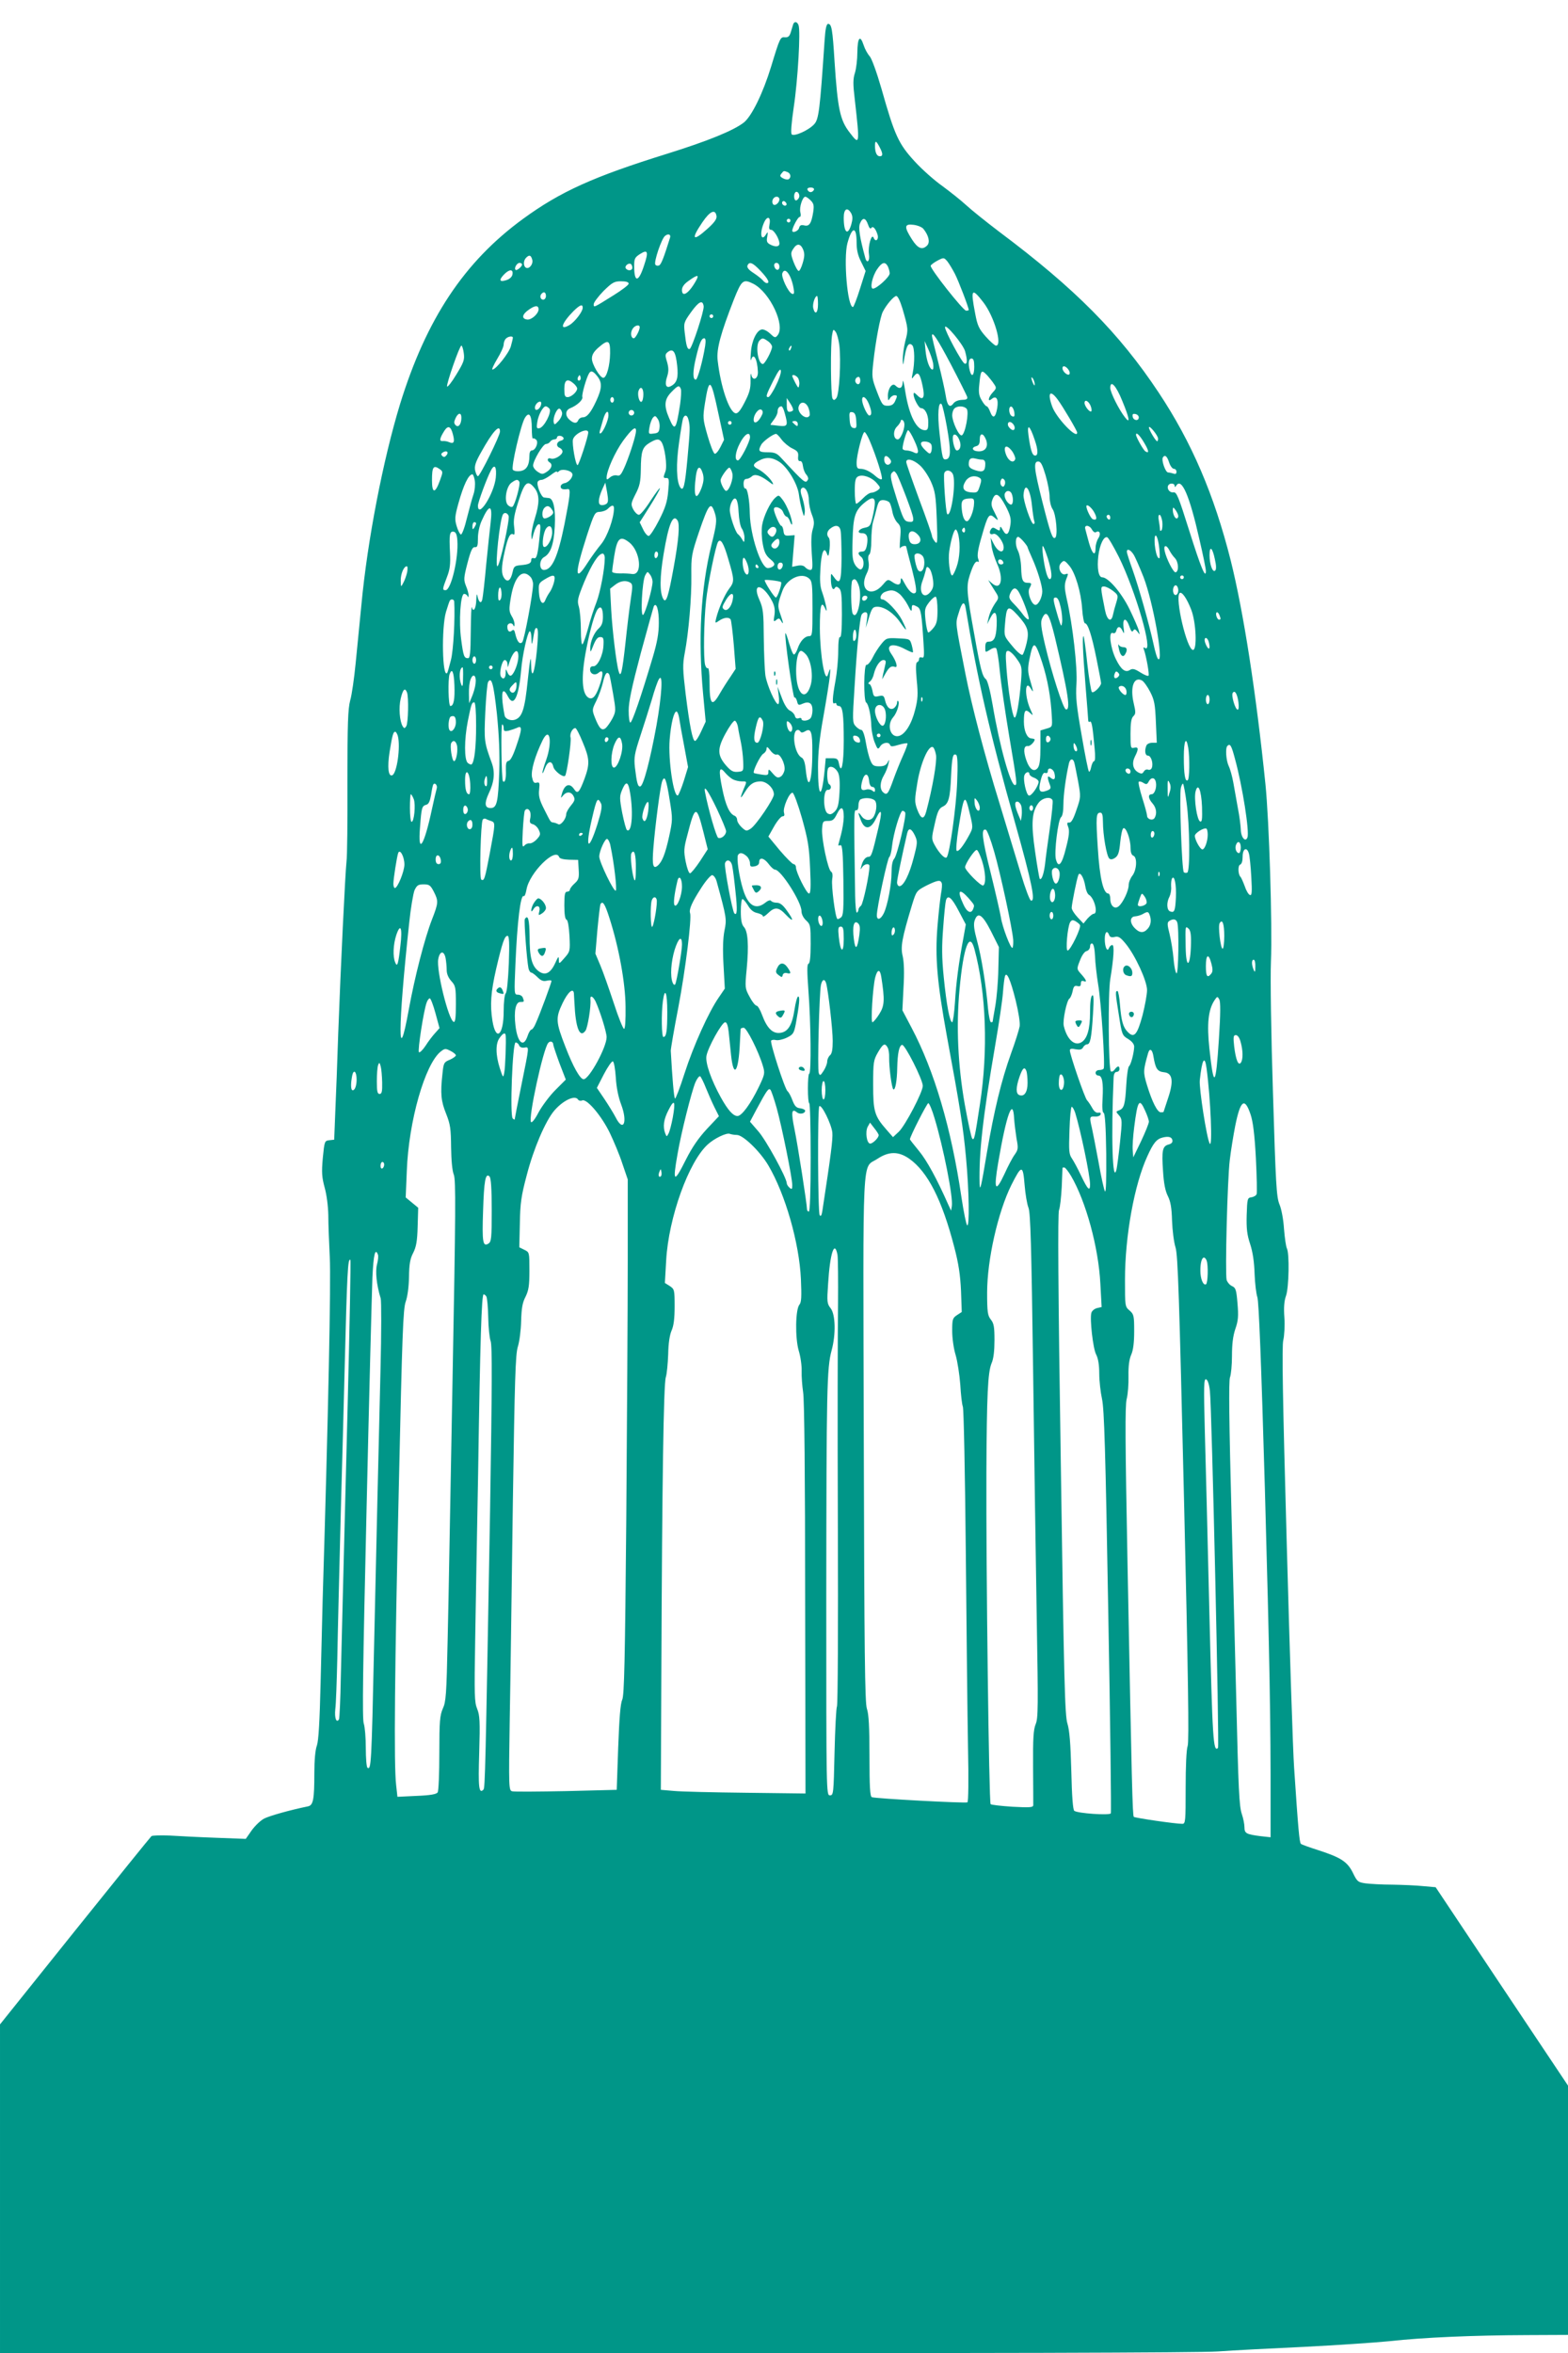 <?xml version="1.0" standalone="no"?>
<!DOCTYPE svg PUBLIC "-//W3C//DTD SVG 20010904//EN"
 "http://www.w3.org/TR/2001/REC-SVG-20010904/DTD/svg10.dtd">
<svg version="1.0" xmlns="http://www.w3.org/2000/svg"
 width="853pt" height="1280pt" viewBox="0 0 853 1280"
 preserveAspectRatio="xMidYMid meet">
<g transform="translate(0,1280) scale(0.1,-0.1)"
fill="#009688" stroke="none">
<path d="M4315 12668 c-2 -7 -8 -26 -13 -43 -7 -23 -15 -29 -31 -28 -26 3 -28
-1 -76 -159 -44 -144 -105 -269 -148 -304 -56 -44 -196 -101 -417 -170 -402
-125 -581 -206 -784 -354 -321 -234 -527 -545 -670 -1009 -92 -302 -177 -739
-210 -1091 -9 -91 -23 -232 -31 -315 -8 -82 -21 -175 -30 -205 -12 -46 -15
-121 -15 -441 1 -212 -1 -408 -5 -435 -7 -63 -32 -579 -45 -934 -5 -151 -12
-343 -16 -427 l-6 -152 -27 -3 c-25 -3 -26 -5 -35 -97 -7 -79 -5 -104 10 -160
11 -39 19 -101 20 -151 0 -47 4 -150 8 -230 7 -124 -8 -849 -39 -1870 -2 -80
-7 -280 -11 -445 -5 -210 -11 -312 -20 -339 -9 -23 -14 -82 -14 -151 0 -142
-6 -174 -34 -180 -102 -21 -207 -51 -238 -66 -20 -10 -51 -40 -69 -65 l-32
-46 -161 6 c-88 3 -201 9 -251 12 -49 2 -95 1 -101 -3 -5 -4 -193 -237 -417
-516 l-407 -508 0 -895 0 -894 3238 0 c2089 0 3290 3 3387 10 83 6 294 17 470
25 176 9 385 23 465 31 180 20 456 32 748 33 l222 1 0 678 0 678 -360 539
-360 540 -68 6 c-37 4 -112 7 -168 8 -56 0 -121 4 -145 7 -41 6 -46 9 -69 57
-30 61 -66 84 -190 124 -47 15 -89 30 -93 34 -8 6 -15 82 -37 414 -6 83 -24
629 -40 1215 -22 791 -27 1077 -19 1110 6 25 9 80 6 124 -4 54 -1 91 9 118 16
46 19 229 5 257 -5 9 -12 57 -16 107 -3 50 -14 109 -25 134 -16 40 -20 108
-35 605 -10 308 -15 630 -11 715 8 199 -10 771 -30 965 -51 498 -119 936 -189
1217 -90 357 -212 642 -392 913 -215 324 -455 566 -868 875 -71 54 -152 119
-180 145 -27 25 -85 71 -127 102 -43 30 -112 91 -153 136 -87 95 -108 140
-180 395 -26 90 -53 164 -64 176 -11 12 -26 39 -33 61 -19 58 -33 41 -34 -40
0 -38 -6 -88 -13 -111 -11 -33 -11 -62 -1 -145 28 -247 27 -252 -27 -181 -53
68 -66 128 -83 387 -11 177 -16 205 -35 205 -9 0 -15 -26 -19 -87 -26 -387
-32 -432 -57 -459 -30 -33 -109 -68 -122 -55 -6 6 -2 59 11 148 22 144 38 416
26 446 -7 20 -23 22 -29 5z m470 -668 c19 -36 19 -50 1 -50 -16 0 -26 21 -26
56 0 32 6 30 25 -6z m-501 -136 c18 -7 21 -30 6 -39 -5 -3 -19 -1 -30 5 -17 9
-19 14 -9 26 13 16 12 16 33 8z m144 -96 c-3 -7 -11 -13 -18 -13 -7 0 -15 6
-17 13 -3 7 4 12 17 12 13 0 20 -5 18 -12z m-81 -42 c-4 -9 -11 -16 -17 -16
-11 0 -14 33 -3 44 11 10 26 -11 20 -28z m-107 -10 c0 -20 -26 -40 -35 -26
-10 16 2 40 20 40 8 0 15 -6 15 -14z m170 -6 c17 -17 19 -28 14 -63 -10 -62
-21 -80 -49 -73 -17 4 -24 1 -28 -14 -4 -17 -37 -30 -37 -15 0 17 31 75 40 75
6 0 8 10 4 25 -7 27 12 85 27 85 5 0 18 -9 29 -20z m-133 -26 c-9 -9 -28 6
-21 18 4 6 10 6 17 -1 6 -6 8 -13 4 -17z m354 -45 c8 -17 8 -31 0 -60 -19 -64
-41 -45 -41 37 0 49 20 60 41 23z m-733 -15 c2 -15 -12 -35 -49 -68 -81 -73
-92 -59 -28 35 42 62 71 74 77 33z m288 -45 c-4 -21 -2 -29 9 -29 15 0 45 -49
45 -75 0 -18 -23 -20 -52 -4 -16 9 -19 17 -14 42 4 25 3 28 -5 15 -27 -47 -39
-1 -14 58 17 42 40 37 31 -7z m114 21 c0 -5 -4 -10 -10 -10 -5 0 -10 5 -10 10
0 6 5 10 10 10 6 0 10 -4 10 -10z m422 -21 c6 -19 13 -26 18 -19 8 13 24 -3
34 -37 8 -26 -11 -42 -21 -17 -11 29 -32 -44 -26 -88 6 -39 -11 -55 -20 -20
-30 110 -39 165 -28 188 14 33 30 30 43 -7z m303 -26 c28 -36 35 -71 19 -88
-27 -27 -51 -17 -83 33 -44 69 -42 86 10 79 22 -3 47 -13 54 -24z m-365 -72
c0 -41 7 -71 25 -106 l24 -49 -31 -98 c-17 -54 -34 -98 -38 -98 -30 0 -52 264
-30 347 25 92 50 94 50 4z m-1015 26 c-34 -109 -48 -146 -60 -151 -8 -3 -17
-1 -20 5 -9 14 34 142 53 156 17 14 33 8 27 -10z m724 -64 c9 -22 8 -39 -2
-73 -7 -25 -17 -44 -22 -44 -6 1 -18 23 -28 49 -16 43 -16 50 -2 71 20 32 40
30 54 -3z m-865 -86 c-30 -94 -54 -96 -54 -5 0 41 3 48 33 67 41 26 46 12 21
-62z m-609 32 c8 -24 -16 -55 -34 -45 -15 9 -14 39 1 54 17 17 26 15 33 -9z
m2300 -79 c20 -39 75 -183 75 -196 0 -2 -6 -4 -14 -4 -16 0 -198 230 -193 245
2 5 19 18 38 28 33 17 34 17 53 -5 10 -13 28 -43 41 -68z m-2355 51 c0 -11
-29 -35 -35 -29 -10 9 7 38 21 38 8 0 14 -4 14 -9z m600 -17 c0 -17 -26 -19
-36 -3 -7 12 15 31 28 23 4 -3 8 -12 8 -20z m699 -19 c40 -43 51 -65 32 -65
-5 0 -15 7 -22 16 -8 9 -31 27 -51 40 -25 16 -35 29 -32 39 10 25 29 17 73
-30z m101 24 c0 -24 -23 -21 -28 4 -2 10 3 17 12 17 10 0 16 -9 16 -21z m590
2 c5 -11 10 -28 10 -38 0 -19 -70 -83 -91 -83 -18 0 -4 67 23 106 26 38 43 43
58 15z m-2042 -43 c-2 -13 -14 -25 -31 -31 -39 -13 -45 -2 -17 28 29 31 53 33
48 3z m1510 -12 c7 -14 16 -43 19 -63 5 -28 3 -35 -8 -31 -20 6 -61 92 -53
112 9 23 26 15 42 -18z m-509 -18 c-39 -72 -79 -100 -79 -55 0 16 12 33 37 50
46 33 57 34 42 5z m-369 -21 c0 -7 -37 -35 -82 -63 -112 -70 -108 -68 -108
-48 0 9 24 41 53 71 48 47 59 53 95 53 27 0 42 -4 42 -13z m679 -1 c90 -47
175 -228 131 -280 -12 -15 -16 -14 -41 10 -15 14 -35 24 -45 22 -28 -5 -55
-62 -59 -125 -3 -32 -2 -50 1 -40 13 42 34 5 37 -65 2 -40 -29 -53 -36 -16 -3
13 -5 -2 -4 -32 1 -43 -6 -68 -32 -118 -23 -45 -37 -62 -49 -60 -35 6 -82 145
-98 289 -7 60 17 147 88 329 43 108 51 114 107 86z m-1129 -66 c0 -11 -7 -20
-15 -20 -15 0 -21 21 -8 33 12 13 23 7 23 -13z m2380 -35 c59 -77 105 -236 68
-235 -7 1 -32 23 -56 50 -37 42 -45 60 -57 125 -26 134 -19 143 45 60z m-900
-10 c0 -48 -16 -61 -26 -21 -5 21 9 66 21 66 3 0 5 -20 5 -45z m459 -22 c32
-110 33 -116 16 -178 -8 -32 -14 -77 -14 -100 1 -38 2 -37 10 15 11 62 23 80
42 62 13 -14 14 -94 2 -152 -7 -33 -6 -34 8 -15 21 27 32 13 46 -54 14 -64 3
-83 -28 -52 -17 17 -21 18 -21 6 0 -22 28 -75 40 -75 22 0 40 -34 40 -76 0
-36 -3 -44 -18 -44 -46 0 -86 79 -107 209 -7 47 -13 71 -14 54 -1 -35 -17 -43
-40 -20 -17 17 -41 -16 -41 -57 1 -26 2 -28 11 -13 5 9 17 17 24 17 18 0 18
-2 4 -33 -8 -17 -19 -24 -40 -24 -27 0 -31 6 -58 76 -28 73 -29 80 -20 161 12
111 38 250 52 275 20 39 60 85 73 85 8 0 21 -28 33 -67z m-1081 11 c3 -25 -63
-227 -76 -232 -13 -4 -19 17 -27 88 -6 53 -5 57 35 113 42 58 63 68 68 31z
m-898 -17 c-1 -24 -39 -58 -62 -55 -33 4 -28 29 11 55 33 23 51 23 51 0z m240
9 c0 -21 -42 -76 -72 -94 -56 -33 -44 9 22 76 35 34 50 40 50 18z m710 -46 c0
-5 -4 -10 -10 -10 -5 0 -10 5 -10 10 0 6 5 10 10 10 6 0 10 -4 10 -10z m-400
-60 c0 -17 -23 -60 -32 -60 -15 0 -20 28 -8 49 11 21 40 29 40 11z m1770 -130
c13 -47 13 -72 -2 -68 -15 5 -107 176 -107 198 0 25 98 -92 109 -130z m-684
33 c10 -83 0 -269 -16 -288 -10 -13 -15 -13 -21 -3 -10 15 -12 301 -2 348 5
30 7 31 19 15 7 -9 16 -42 20 -72z m607 -105 c47 -90 87 -170 89 -178 2 -11
-6 -15 -29 -15 -20 -1 -38 -8 -46 -19 -20 -27 -34 -13 -42 41 -4 27 -22 109
-41 183 -19 74 -34 138 -34 143 0 29 29 -15 103 -155z m-2383 145 c0 -5 -5
-25 -11 -47 -10 -36 -81 -126 -100 -126 -5 0 7 26 26 58 19 31 35 66 35 78 0
11 5 25 12 32 13 13 38 16 38 5z m1046 -45 c-13 -81 -41 -183 -51 -183 -17 0
-17 45 1 119 19 81 30 106 45 106 8 0 9 -15 5 -42z m342 26 c12 -8 22 -22 22
-30 0 -21 -39 -94 -50 -94 -27 0 -42 104 -18 128 15 15 19 15 46 -4z m-859
-66 c-1 -67 -19 -133 -37 -133 -18 0 -62 74 -62 104 0 21 10 38 35 60 54 47
65 42 64 -31z m1757 -53 c3 -20 2 -35 -3 -35 -15 0 -32 45 -38 102 l-5 53 19
-42 c11 -24 23 -58 27 -78z m-2553 54 c5 -36 0 -50 -41 -117 -25 -42 -48 -70
-50 -64 -4 14 68 222 78 222 4 0 10 -18 13 -41z m1780 26 c-3 -9 -8 -14 -10
-11 -3 3 -2 9 2 15 9 16 15 13 8 -4z m-619 -95 c7 -64 -1 -93 -34 -110 -27
-15 -36 8 -20 54 8 27 8 44 -1 77 -12 38 -11 43 6 56 28 19 41 -1 49 -77z
m1616 -5 c0 -48 -14 -60 -24 -22 -10 39 -7 67 9 67 11 0 15 -12 15 -45z m514
-18 c6 -9 7 -19 3 -23 -9 -9 -37 15 -37 33 0 18 20 12 34 -10z m-1594 -86
c-16 -34 -35 -61 -40 -61 -16 0 -13 10 27 90 28 55 39 69 41 53 2 -12 -11 -49
-28 -82z m-971 53 c28 -35 26 -67 -5 -134 -30 -65 -51 -90 -74 -90 -10 0 -20
-7 -24 -15 -7 -20 -25 -19 -48 2 -25 22 -23 52 5 63 37 15 70 46 65 61 -4 13
22 105 37 129 10 16 22 12 44 -16z m2122 4 c11 -13 28 -33 36 -46 15 -21 14
-25 -6 -46 -25 -27 -30 -56 -6 -36 25 21 38 -1 30 -49 -9 -53 -23 -61 -38 -22
-6 17 -15 31 -19 31 -5 0 -17 14 -27 32 -15 24 -18 43 -14 82 8 85 11 88 44
54z m-2215 -25 c-10 -10 -19 5 -10 18 6 11 8 11 12 0 2 -7 1 -15 -2 -18z
m1184 13 c6 -8 10 -25 8 -38 -3 -22 -5 -21 -21 9 -9 18 -17 34 -17 38 0 10 18
5 30 -9z m340 -16 c0 -21 -15 -27 -25 -10 -7 12 2 30 16 30 5 0 9 -9 9 -20z
m949 -20 c0 -10 -3 -8 -9 5 -12 27 -12 43 0 25 5 -8 9 -22 9 -30z m-2507 3
c10 -9 18 -21 18 -26 0 -18 -32 -47 -52 -47 -15 0 -18 8 -18 45 0 50 17 59 52
28z m786 -162 l31 -143 -20 -40 c-11 -22 -25 -38 -31 -36 -7 3 -24 47 -39 99
-26 91 -26 98 -14 176 23 144 32 138 73 -56z m2197 69 c40 -96 45 -129 15 -90
-33 42 -80 136 -80 160 0 46 32 13 65 -70z m-2401 64 c3 -9 1 -46 -4 -82 -22
-142 -29 -150 -60 -76 -29 67 -26 102 12 141 36 37 43 40 52 17z m-204 -28 c0
-19 -4 -38 -10 -41 -12 -7 -24 39 -16 60 10 27 26 16 26 -19z m2253 -28 c29
-39 107 -171 107 -181 0 -39 -114 80 -136 142 -27 74 -12 94 29 39z m-2413 -3
c0 -8 -4 -15 -10 -15 -5 0 -10 7 -10 15 0 8 5 15 10 15 6 0 10 -7 10 -15z
m1386 -20 c17 -41 18 -65 3 -65 -11 0 -39 60 -39 85 0 27 21 16 36 -20z m-412
-37 c-3 -4 -12 -8 -20 -8 -10 0 -14 11 -14 38 l0 37 19 -29 c11 -17 18 -33 15
-38z m-1374 21 c-12 -22 -30 -25 -30 -6 0 17 21 38 32 31 4 -3 3 -14 -2 -25z
m2992 6 c6 -14 8 -28 5 -32 -8 -8 -36 26 -37 45 0 21 20 13 32 -13z m-1533
-16 c6 -17 8 -35 5 -40 -17 -28 -70 17 -59 50 10 32 41 26 54 -10z m752 -100
c23 -131 22 -172 -3 -177 -20 -4 -22 2 -37 143 -12 102 -6 174 11 157 5 -5 18
-61 29 -123z m-2162 98 c14 -18 -28 -100 -54 -106 -16 -3 -17 2 -12 34 6 39
31 85 46 85 5 0 14 -6 20 -13z m1280 -24 c19 -68 16 -74 -31 -69 -24 3 -44 5
-46 5 -2 1 6 13 17 27 12 15 21 34 21 44 0 18 8 30 21 30 5 0 13 -17 18 -37z
m990 23 c14 -17 -8 -137 -27 -144 -15 -5 -51 72 -52 109 0 14 5 30 12 37 16
16 53 15 67 -2z m259 -19 c3 -21 0 -26 -12 -21 -19 7 -22 58 -3 52 6 -3 13
-17 15 -31z m-2460 -3 c1 -11 -7 -30 -20 -44 -20 -22 -23 -22 -26 -6 -5 24 18
78 32 73 6 -2 12 -12 14 -23z m1082 -21 c-18 -33 -40 -41 -40 -16 0 30 30 67
44 53 8 -8 7 -18 -4 -37z m-690 22 c0 -8 -7 -15 -15 -15 -8 0 -15 7 -15 15 0
8 7 15 15 15 8 0 15 -7 15 -15z m-140 -14 c0 -25 -27 -88 -41 -97 -7 -4 -9 0
-6 12 3 11 11 38 18 62 12 43 29 57 29 23z m1348 -29 c3 -38 1 -43 -15 -40
-13 2 -19 14 -21 46 -3 38 -1 43 15 40 13 -2 19 -14 21 -46z m-2148 16 c0 -35
-16 -56 -31 -41 -10 10 -10 18 -1 38 14 31 32 33 32 3z m383 -58 c0 -33 3 -58
5 -55 3 3 11 0 18 -6 16 -13 -2 -59 -23 -59 -8 0 -13 -11 -13 -29 0 -52 -16
-78 -49 -83 -17 -3 -36 0 -41 7 -11 13 44 249 66 283 23 36 37 14 37 -58z
m3302 60 c0 -22 -29 -18 -33 3 -3 14 1 18 15 15 10 -2 18 -10 18 -18z m-2607
-55 c-2 -25 -8 -31 -32 -33 -28 -4 -29 -3 -23 33 3 20 12 44 18 52 11 13 15
13 26 -4 8 -10 13 -31 11 -48z m157 43 c10 -37 9 -56 -5 -210 -14 -152 -22
-185 -40 -158 -20 32 -23 125 -6 242 9 65 19 125 22 133 9 22 23 18 29 -7z
m1175 -27 c0 -32 -22 -81 -36 -81 -24 0 -28 46 -5 69 12 12 21 26 21 32 0 5 5
7 10 4 6 -3 10 -14 10 -24z m-940 9 c0 -5 -4 -10 -10 -10 -5 0 -10 5 -10 10 0
6 5 10 10 10 6 0 10 -4 10 -10z m360 -6 c0 -14 -3 -14 -15 -4 -8 7 -15 14 -15
16 0 2 7 4 15 4 8 0 15 -7 15 -16z m1180 -20 c0 -18 -14 -18 -30 1 -16 19 -3
40 16 24 8 -6 14 -18 14 -25z m-3056 -37 c11 -42 5 -53 -21 -42 -10 5 -26 7
-35 6 -20 -2 -16 16 10 57 20 30 35 23 46 -21z m3165 -30 c20 -57 19 -91 -2
-84 -13 4 -22 37 -32 109 -9 67 7 56 34 -25z m671 7 c0 -8 -2 -14 -5 -14 -8 0
-45 63 -45 75 1 16 50 -44 50 -61z m-3580 39 c0 -23 -109 -243 -120 -243 -5 0
-11 14 -15 30 -5 24 1 45 31 98 63 114 104 160 104 115z m740 4 c0 -23 -30
-119 -57 -185 -23 -54 -30 -63 -47 -58 -11 3 -28 -2 -38 -11 -15 -13 -18 -14
-18 -1 0 38 46 140 90 201 48 65 70 82 70 54z m-260 -9 c0 -23 -51 -178 -58
-178 -11 0 -31 116 -25 140 9 33 83 66 83 38z m1774 -44 c28 -60 26 -80 -4
-64 -10 5 -28 10 -39 10 -12 0 -21 5 -21 11 0 24 23 99 30 99 5 0 20 -25 34
-56z m-245 4 c38 -89 75 -207 68 -214 -4 -4 -17 2 -30 13 -30 27 -61 43 -86
43 -17 0 -21 6 -21 33 0 41 32 167 43 167 4 0 16 -19 26 -42z m-649 14 c0 -24
-52 -125 -65 -126 -20 -2 -16 44 10 93 25 50 55 68 55 33z m172 -13 c13 -17
39 -39 58 -48 29 -14 34 -21 32 -44 -2 -18 2 -26 10 -25 8 2 14 -9 16 -27 2
-16 10 -38 19 -47 8 -9 12 -22 8 -27 -13 -23 -16 -21 -147 120 -22 24 -35 29
-72 29 -48 0 -54 7 -35 41 10 19 65 59 81 59 4 0 18 -14 30 -31z m968 -5 c11
-28 3 -54 -15 -54 -13 0 -28 66 -19 82 8 12 24 -1 34 -28z m145 2 c12 -36 -4
-61 -40 -61 -34 0 -45 20 -15 28 15 4 20 13 20 37 0 38 20 36 35 -4z m858 -12
c27 -45 30 -63 8 -49 -11 6 -51 78 -51 90 0 17 19 -1 43 -41z m-3158 25 c4 -6
-2 -13 -14 -16 -24 -6 -28 -31 -6 -39 8 -4 15 -12 15 -20 0 -19 -44 -46 -64
-38 -17 7 -23 -11 -6 -21 18 -11 11 -34 -15 -51 -23 -15 -27 -15 -50 0 -14 9
-25 24 -25 34 1 28 54 117 70 117 8 0 19 6 23 13 4 6 15 12 22 12 8 0 15 5 15
10 0 13 27 13 35 -1z m532 -21 c19 -24 34 -133 23 -162 -13 -35 -13 -36 6 -36
14 0 15 -10 9 -72 -5 -58 -16 -91 -50 -158 -24 -47 -49 -85 -56 -85 -8 0 -22
17 -31 37 l-18 37 55 87 c30 48 55 92 55 98 0 6 -22 -24 -50 -66 -27 -43 -56
-78 -64 -78 -9 0 -22 13 -31 29 -14 28 -13 33 12 83 23 44 28 67 29 133 1 100
8 122 47 146 37 22 51 24 64 7z m1471 -21 c2 -10 1 -25 -2 -34 -6 -14 -10 -13
-31 7 -34 32 -33 52 2 48 17 -2 29 -10 31 -21z m440 -34 c10 -16 17 -34 15
-40 -8 -24 -34 -13 -48 19 -22 53 0 67 33 21z m-3079 -19 c-9 -11 -15 -12 -23
-4 -8 8 -7 13 4 20 20 12 33 1 19 -16z m2411 -19 c9 -11 10 -19 2 -27 -14 -14
-32 -1 -32 23 0 23 13 25 30 4z m1520 -20 c6 -19 18 -35 26 -35 8 0 14 -7 14
-16 0 -11 -5 -14 -16 -10 -9 3 -22 6 -29 6 -15 0 -38 67 -29 82 11 17 23 7 34
-27z m-2119 2 c44 -30 97 -118 105 -176 3 -25 11 -64 17 -86 11 -38 11 -39 15
-12 2 16 -4 49 -12 75 -12 33 -13 49 -5 56 16 16 39 -21 39 -63 0 -19 7 -55
16 -78 14 -36 15 -50 5 -83 -8 -26 -9 -70 -5 -130 6 -77 5 -90 -8 -90 -9 0
-21 7 -28 15 -8 9 -22 12 -42 8 l-29 -6 7 86 7 86 -29 -2 c-25 -2 -29 2 -32
26 -2 15 -7 27 -12 27 -8 0 -40 72 -40 90 0 22 41 9 50 -15 5 -14 14 -25 19
-25 5 0 14 -12 19 -27 6 -16 11 -21 11 -12 1 26 -26 96 -50 129 -22 29 -23 29
-42 12 -27 -24 -63 -100 -71 -148 -4 -23 -3 -68 3 -100 8 -46 17 -65 41 -85
23 -19 27 -28 18 -37 -7 -7 -20 -12 -31 -12 -37 0 -95 177 -98 295 -1 74 -13
140 -24 138 -5 -2 -10 9 -10 25 0 17 5 27 15 27 8 0 21 6 29 13 16 16 45 8 90
-25 27 -21 31 -22 23 -7 -13 24 -50 58 -79 73 -30 15 -29 27 5 45 39 22 74 19
113 -7z m1102 13 c11 0 17 -8 17 -22 0 -41 -12 -49 -53 -36 -28 9 -37 17 -37
33 0 29 10 37 35 31 11 -3 28 -6 38 -6z m-340 -30 c19 -16 46 -56 61 -89 23
-52 27 -76 32 -203 5 -131 4 -141 -10 -124 -9 11 -16 25 -16 31 0 7 -31 96
-70 200 -38 104 -70 194 -70 202 0 23 38 14 73 -17z m685 -55 c12 -41 22 -94
22 -118 0 -23 7 -53 16 -66 19 -27 30 -146 14 -156 -14 -9 -25 20 -70 198 -45
178 -49 217 -22 217 14 0 23 -18 40 -75z m-3294 32 c16 -12 16 -15 -1 -61 -26
-72 -43 -71 -43 2 0 74 8 85 44 59z m303 -46 c-10 -88 -97 -225 -97 -151 0 18
49 151 71 192 20 38 32 19 26 -41z m1127 21 c6 -24 4 -43 -8 -77 -31 -79 -45
-45 -30 69 8 53 24 56 38 8z m160 3 c7 -28 -17 -95 -34 -95 -9 0 -30 40 -30
58 0 16 41 73 49 68 5 -3 12 -17 15 -31z m-872 1 c10 -16 -16 -50 -41 -54 -11
-2 -21 -10 -21 -18 0 -14 12 -18 39 -14 17 2 13 -32 -18 -190 -36 -179 -68
-250 -112 -250 -27 0 -27 55 1 70 35 19 53 69 58 167 5 93 -7 152 -32 154 -6
1 -18 2 -26 3 -16 1 -44 72 -34 87 3 5 12 9 20 9 9 0 31 12 50 26 19 15 34 23
34 18 0 -4 5 -3 12 4 13 13 59 5 70 -12z m1817 -127 c49 -131 50 -141 15 -137
-25 3 -30 12 -66 126 -32 101 -37 126 -27 139 12 13 14 13 25 -2 7 -9 30 -66
53 -126z m257 115 c14 -56 -13 -230 -33 -210 -8 8 -22 206 -16 223 9 23 42 15
49 -13z m-2603 -29 c3 -20 0 -52 -7 -73 -7 -20 -23 -79 -36 -130 -12 -51 -27
-91 -33 -89 -5 1 -16 22 -23 46 -11 37 -10 52 10 124 28 100 55 157 76 157 4
0 10 -16 13 -35z m2186 -12 c22 -25 22 -27 5 -40 -10 -7 -25 -13 -34 -13 -9 0
-29 -13 -45 -30 -16 -16 -32 -30 -37 -30 -4 0 -8 31 -8 70 0 54 4 71 17 78 24
14 74 -3 102 -35z m560 28 c11 -7 11 -15 1 -45 -11 -35 -14 -37 -48 -34 -43 4
-52 26 -28 63 17 25 49 32 75 16z m137 -37 c-5 -13 -10 -14 -18 -6 -6 6 -8 18
-4 28 5 13 10 14 18 6 6 -6 8 -18 4 -28z m-2641 16 c8 -12 -24 -128 -37 -136
-6 -4 -17 1 -25 9 -22 22 -9 102 20 122 25 18 34 19 42 5z m84 -36 c26 -34 27
-80 1 -162 -11 -35 -20 -78 -19 -95 1 -29 2 -28 12 12 7 25 18 47 26 49 12 4
13 -7 7 -62 -10 -103 -17 -128 -32 -122 -8 3 -14 -1 -14 -9 0 -19 -13 -25 -57
-29 -33 -3 -38 -7 -44 -36 -10 -46 -27 -60 -45 -36 -18 25 -18 60 2 149 17 77
30 101 47 90 7 -4 8 9 4 41 -5 37 0 67 24 141 33 105 50 118 88 69z m389 -85
c-7 -5 -20 -8 -28 -6 -18 3 -16 34 6 85 l17 37 10 -54 c7 -42 6 -55 -5 -62z
m3092 99 c0 -9 3 -9 9 1 29 45 72 -54 125 -289 20 -85 36 -164 36 -175 0 -48
-27 17 -90 217 -60 190 -69 213 -87 210 -21 -3 -38 22 -27 39 8 13 34 11 34
-3z m-776 -109 c4 -39 10 -77 13 -85 3 -8 1 -14 -5 -14 -13 0 -56 127 -54 158
6 76 37 36 46 -59z m-110 65 c11 -28 7 -64 -7 -58 -19 7 -37 41 -31 59 8 20
30 19 38 -1z m-34 -65 c26 -50 31 -69 27 -101 -8 -56 -22 -67 -41 -32 -11 20
-15 24 -16 11 0 -15 -3 -15 -20 -5 -17 11 -22 10 -30 -2 -11 -18 -4 -31 14
-24 18 7 56 -43 56 -73 0 -36 -31 -26 -53 17 l-18 35 5 -42 c2 -23 16 -68 30
-99 38 -83 21 -149 -27 -107 l-21 18 15 -25 c9 -14 22 -35 30 -48 11 -18 11
-26 2 -40 -24 -33 -40 -67 -46 -97 l-7 -30 17 33 c25 49 38 34 35 -39 -3 -68
-14 -89 -43 -89 -14 0 -19 -7 -19 -30 0 -30 0 -30 26 -14 14 10 29 13 33 8 5
-5 14 -61 20 -124 6 -63 29 -222 51 -353 44 -260 44 -267 31 -267 -24 0 -83
211 -121 436 -13 76 -28 134 -37 140 -19 16 -29 53 -62 239 -43 235 -45 266
-25 328 19 58 32 79 45 71 5 -3 5 5 0 18 -6 17 -1 51 20 122 33 117 40 127 70
100 23 -20 23 -18 -4 36 -15 28 -16 41 -8 63 16 42 35 33 71 -34z m-1452 -34
c2 -39 9 -77 17 -89 8 -11 15 -34 15 -51 -1 -27 -2 -28 -12 -10 -6 11 -17 25
-24 30 -14 12 -44 100 -44 132 0 14 5 33 11 44 19 37 34 15 37 -56z m741 48
c0 -16 -6 -50 -13 -78 -10 -44 -15 -50 -40 -55 -35 -6 -48 -30 -17 -30 27 0
35 -20 27 -65 -5 -26 -12 -35 -26 -35 -24 0 -26 -13 -4 -30 17 -15 15 -61 -3
-67 -6 -2 -20 8 -30 23 -15 24 -18 46 -15 134 3 127 13 160 58 200 44 38 64
39 63 3z m540 0 c-1 -42 -24 -98 -39 -98 -16 0 -27 34 -29 82 -1 32 8 41 47
42 18 1 22 -4 21 -26z m-461 5 c6 -7 13 -31 17 -53 4 -22 17 -49 28 -59 17
-17 19 -28 14 -85 -3 -36 -3 -60 0 -53 4 11 33 18 33 8 0 -2 14 -57 31 -121
20 -80 27 -121 20 -128 -14 -14 -37 7 -61 52 -16 30 -19 32 -20 14 0 -27 -17
-29 -48 -7 -21 14 -24 14 -48 -15 -64 -76 -134 -29 -89 60 10 19 14 41 10 63
-4 20 -2 36 4 40 6 4 11 37 11 74 0 37 4 83 9 102 6 19 15 54 21 78 9 34 15
42 34 42 13 0 28 -6 34 -12z m-1834 -42 c9 -13 7 -20 -8 -32 -11 -8 -26 -14
-33 -14 -16 0 -17 42 -1 58 15 15 28 11 42 -12z m336 9 c0 -53 -36 -154 -70
-195 -21 -25 -54 -71 -74 -102 -71 -111 -71 -61 -3 150 40 122 43 127 70 128
16 1 36 8 45 18 20 20 32 21 32 1z m551 -33 c9 -33 7 -56 -21 -167 -58 -238
-73 -510 -45 -810 l14 -150 -24 -52 c-13 -29 -28 -53 -34 -53 -13 0 -29 79
-51 255 -16 134 -17 159 -5 223 21 109 38 304 36 424 -1 101 1 114 40 230 56
164 67 176 90 100z m2059 16 c20 -34 18 -51 -5 -42 -11 4 -35 53 -35 70 0 15
24 -2 40 -28z m-3281 -61 c-4 -34 -15 -136 -24 -227 -8 -91 -18 -176 -21 -189
-6 -28 -20 -18 -27 19 -2 14 -5 5 -6 -22 -1 -48 -16 -72 -24 -41 -3 10 -5 -48
-6 -129 -1 -122 -4 -148 -15 -148 -21 0 -25 10 -37 100 -14 100 -4 250 16 250
7 0 16 -6 18 -12 4 -8 6 -7 6 3 1 9 -6 33 -14 52 -13 33 -13 43 8 124 18 69
27 88 40 87 14 -2 17 7 17 50 0 29 9 70 21 95 41 92 60 88 48 -12z m3741 36
c0 -7 -4 -13 -9 -13 -10 0 -21 25 -21 48 1 15 3 14 15 -2 8 -11 15 -26 15 -33z
m-3643 1 c7 -20 -49 -274 -61 -274 -14 0 13 255 30 282 8 13 24 9 31 -8z
m3273 -10 c0 -8 -4 -12 -10 -9 -5 3 -10 10 -10 16 0 5 5 9 10 9 6 0 10 -7 10
-16z m283 -21 c2 -21 0 -42 -4 -47 -6 -6 -9 -4 -9 6 0 8 -3 30 -6 47 -4 18 -2
31 4 31 5 0 12 -17 15 -37z m-2637 6 c13 -21 6 -106 -21 -254 -29 -160 -41
-197 -56 -174 -21 34 -20 120 1 245 27 163 51 222 76 183z m-1096 -16 c0 -5
-5 -15 -10 -23 -8 -12 -10 -11 -10 8 0 12 5 22 10 22 6 0 10 -3 10 -7z m414
-52 c-2 -37 -30 -84 -46 -75 -12 8 -2 82 14 101 18 22 33 9 32 -26z m1215 -2
c-12 -23 -22 -24 -38 -5 -9 11 -8 18 5 30 22 23 48 3 33 -25z m354 14 c3 -16
5 -83 5 -150 -1 -129 -9 -148 -42 -101 -16 22 -16 22 -16 -9 0 -43 10 -69 21
-52 6 10 11 10 23 0 13 -11 16 -37 16 -143 0 -84 -4 -127 -10 -123 -6 4 -10
-24 -10 -77 0 -46 -7 -118 -15 -161 -17 -92 -19 -131 -5 -122 6 3 10 1 10 -4
0 -6 6 -11 14 -11 20 0 26 -46 26 -189 0 -126 -13 -188 -26 -125 -5 26 -10 30
-39 30 l-33 0 -6 -65 c-16 -163 -36 -154 -36 15 0 80 8 159 29 275 16 90 32
189 35 219 5 50 3 52 -10 11 -16 -51 -43 104 -44 252 0 125 8 155 30 105 16
-37 1 39 -17 90 -12 31 -14 64 -10 128 5 91 20 125 35 84 8 -21 10 -17 15 25
3 28 1 54 -4 60 -14 14 -11 37 9 51 28 22 50 17 55 -13z m1367 7 c6 -11 15
-18 21 -15 20 13 30 -7 15 -31 -9 -13 -16 -37 -16 -54 0 -49 -18 -35 -36 28
-8 31 -18 65 -20 75 -7 24 23 22 36 -3z m-690 -6 c0 -8 -5 -12 -10 -9 -6 4 -8
11 -5 16 9 14 15 11 15 -7z m-36 -25 c11 -54 7 -124 -10 -172 -9 -26 -20 -47
-24 -47 -13 0 -23 86 -16 133 10 65 26 117 35 117 5 0 11 -14 15 -31z m-2726
-29 c7 -95 -34 -270 -64 -270 -18 0 -18 5 7 70 17 44 20 70 17 135 -5 97 -2
117 20 113 12 -2 18 -16 20 -48z m2507 30 c22 -24 13 -50 -19 -50 -17 0 -26 7
-30 25 -12 46 17 61 49 25z m1312 -76 c4 -48 3 -57 -7 -47 -7 7 -15 38 -18 70
-6 80 17 58 25 -23z m-739 41 c12 -14 22 -28 22 -31 0 -3 11 -29 24 -58 29
-64 56 -151 56 -182 0 -33 -21 -74 -37 -74 -21 0 -46 66 -33 90 14 26 13 30
-9 30 -28 0 -34 15 -36 84 -1 34 -9 75 -18 92 -15 29 -14 74 2 74 4 0 17 -11
29 -25z m519 -85 c91 -185 189 -523 143 -495 -10 6 -12 4 -7 -8 12 -33 31
-137 25 -142 -3 -4 -23 4 -45 18 -30 19 -42 22 -56 13 -25 -16 -48 1 -76 58
-30 60 -42 152 -18 143 10 -4 17 1 20 14 7 25 22 24 34 -3 9 -19 10 -15 5 21
-6 53 15 54 33 1 8 -24 14 -30 20 -20 6 10 11 9 23 -6 13 -18 14 -18 7 6 -3
14 -26 66 -50 116 -44 90 -116 174 -149 174 -20 0 -29 49 -21 117 8 62 29 106
48 101 7 -2 35 -51 64 -108z m-2664 80 c61 -48 74 -180 16 -172 -13 2 -43 4
-66 3 -24 0 -43 4 -43 10 0 6 5 43 11 82 16 101 32 116 82 77z m817 1 c0 -26
-23 -44 -38 -29 -9 9 -8 16 5 30 21 23 33 23 33 -1z m-278 -92 c34 -115 34
-122 4 -162 -24 -32 -57 -107 -70 -160 -7 -28 -6 -28 16 -13 26 18 54 21 63 6
3 -6 11 -68 17 -139 l10 -129 -29 -44 c-16 -23 -42 -64 -57 -90 -43 -76 -56
-62 -56 63 0 44 -4 78 -9 75 -5 -3 -11 4 -15 17 -10 36 -7 239 5 349 10 94 52
298 65 320 14 22 31 -6 56 -93z m1738 5 c22 -71 26 -114 10 -114 -5 0 -14 17
-19 38 -14 51 -25 142 -18 142 4 0 15 -30 27 -66z m661 44 c6 -13 20 -33 31
-44 20 -22 22 -73 3 -77 -11 -2 -50 73 -59 116 -8 33 9 36 25 5z m248 -50 c8
-34 8 -55 2 -61 -14 -14 -31 33 -31 84 0 54 16 41 29 -23z m-443 27 c9 -13 33
-69 55 -124 52 -135 111 -466 80 -446 -6 3 -17 40 -26 83 -24 109 -78 302
-114 404 -17 47 -31 91 -31 97 0 19 19 12 36 -14z m-2586 1 c0 -8 -4 -18 -10
-21 -5 -3 -10 3 -10 14 0 12 5 21 10 21 6 0 10 -6 10 -14z m-290 -21 c0 -58
-24 -185 -45 -240 -13 -33 -34 -96 -45 -140 -12 -44 -26 -84 -31 -89 -5 -6 -9
26 -9 78 0 49 -5 105 -11 126 -10 33 -7 45 29 134 42 99 77 154 100 155 6 1
12 -10 12 -24z m1729 11 c17 -21 10 -80 -10 -84 -12 -2 -19 9 -27 39 -6 24 -9
46 -6 51 8 13 30 9 43 -6z m-950 -53 c11 -39 -2 -65 -18 -35 -14 27 -15 90 -1
76 6 -6 14 -24 19 -41z m1389 19 c2 -7 -3 -12 -12 -12 -9 0 -16 7 -16 16 0 17
22 14 28 -4z m359 -19 c32 -37 64 -143 70 -235 3 -43 10 -78 15 -78 16 0 37
-64 63 -193 14 -68 25 -128 25 -133 -1 -18 -41 -57 -50 -48 -5 5 -16 74 -25
153 -8 80 -18 147 -20 150 -8 8 -5 -77 10 -264 8 -99 15 -186 15 -193 0 -7 4
-11 9 -7 10 5 15 -26 26 -147 4 -41 3 -68 -3 -68 -5 0 -12 -14 -16 -32 -3 -17
-9 -28 -12 -25 -4 3 -22 93 -40 199 -28 159 -33 208 -28 278 6 88 -20 320 -53
463 -14 66 -14 80 3 121 6 16 4 18 -10 13 -24 -9 -44 36 -26 58 17 20 21 19
47 -12z m-1559 0 c-5 -25 -28 -28 -28 -4 0 12 6 21 16 21 9 0 14 -7 12 -17z
m-133 -3 c3 -5 1 -10 -4 -10 -6 0 -11 5 -11 10 0 6 2 10 4 10 3 0 8 -4 11 -10z
m-1910 -32 c-4 -18 -13 -44 -21 -58 -13 -25 -13 -25 -14 13 0 37 17 77 33 77
5 0 5 -15 2 -32z m2860 -38 c5 -35 2 -50 -13 -69 -37 -46 -68 -1 -43 61 5 13
12 36 16 52 5 25 8 27 20 15 8 -8 17 -35 20 -59z m-1525 -14 c0 -35 -38 -168
-51 -180 -16 -15 -6 183 11 215 12 22 13 22 26 4 8 -10 14 -28 14 -39z m-666
28 c9 -8 16 -27 16 -42 -1 -52 -48 -304 -59 -315 -14 -14 -28 3 -38 46 -4 20
-9 25 -18 17 -14 -12 -25 -3 -25 22 0 20 26 25 33 6 3 -8 6 -5 6 5 1 11 -6 32
-16 47 -14 25 -15 36 -3 105 19 108 61 153 104 109z m131 -26 c-4 -18 -14 -44
-24 -58 -10 -14 -20 -33 -24 -43 -13 -34 -32 -12 -35 40 -3 48 -1 52 30 71 49
30 61 28 53 -10z m1387 15 c16 -14 18 -33 18 -165 0 -137 -1 -148 -18 -148
-24 0 -49 -27 -63 -68 -6 -18 -15 -32 -20 -32 -5 0 -16 27 -26 60 -9 33 -18
58 -20 56 -8 -7 41 -355 49 -350 4 3 10 -6 14 -20 5 -22 9 -23 29 -14 36 16
55 4 55 -35 0 -18 -5 -38 -12 -45 -14 -14 -48 -16 -48 -2 0 5 -7 7 -16 3 -10
-3 -17 1 -20 14 -3 10 -15 23 -27 28 -14 7 -30 32 -44 70 l-23 60 6 -47 c4
-27 2 -48 -3 -48 -15 0 -60 102 -69 155 -4 28 -8 120 -9 205 -1 139 -3 160
-24 208 -43 96 20 88 70 -9 13 -26 16 -47 12 -75 -6 -35 -5 -38 10 -26 13 11
17 10 26 -5 15 -26 13 -12 -4 37 -16 44 -15 54 12 128 24 65 105 102 145 65z
m2038 7 c0 -5 -4 -10 -10 -10 -5 0 -10 5 -10 10 0 6 5 10 10 10 6 0 10 -4 10
-10z m-2191 -26 c7 -6 -19 -84 -28 -84 -9 0 -61 82 -61 94 0 6 81 -4 89 -10z
m421 -14 c24 -57 -5 -200 -31 -158 -10 16 -12 172 -2 181 12 13 21 7 33 -23z
m-1240 10 c12 -8 12 -20 1 -92 -7 -46 -20 -154 -29 -240 -17 -153 -25 -188
-36 -151 -13 42 -35 226 -41 335 l-6 116 27 21 c28 22 60 27 84 11z m2980 -40
c0 -25 -18 -36 -26 -16 -8 21 3 49 16 41 5 -3 10 -15 10 -25z m-3689 -53 c-8
-8 -11 -1 -11 24 0 46 14 60 18 19 2 -18 -1 -37 -7 -43z m3334 49 c28 -22 29
-25 18 -62 -7 -22 -15 -51 -18 -66 -9 -47 -33 -33 -44 25 -25 125 -25 127 -5
127 11 0 32 -11 49 -24z m-518 2 c20 -26 66 -148 59 -156 -4 -4 -17 7 -29 23
-12 17 -34 43 -49 58 -31 31 -33 39 -18 68 12 22 24 24 37 7z m-644 -18 c13
-11 34 -39 46 -62 16 -33 21 -37 21 -20 0 25 3 26 30 12 20 -11 24 -37 34
-198 5 -71 3 -83 -9 -78 -9 3 -15 0 -15 -8 0 -8 -5 -16 -11 -18 -7 -2 -8 -32
-2 -97 8 -77 6 -105 -9 -163 -19 -76 -54 -132 -88 -141 -46 -12 -68 60 -31
102 21 24 37 78 27 88 -3 4 -6 -1 -6 -9 0 -9 -7 -21 -15 -28 -20 -16 -41 1
-50 40 -6 26 -10 29 -34 24 -26 -6 -29 -3 -35 30 -4 20 -12 36 -18 36 -7 0 -5
6 4 13 9 6 19 26 22 42 10 41 33 75 52 75 12 0 15 -6 10 -25 -3 -14 -8 -37
-12 -52 l-5 -28 17 30 c20 36 32 45 52 38 19 -8 8 31 -19 70 -35 49 5 64 75
26 21 -11 40 -19 42 -17 2 2 -1 20 -6 39 -10 34 -10 34 -74 37 -61 3 -65 2
-91 -30 -15 -18 -37 -52 -48 -75 -12 -24 -27 -41 -33 -39 -15 6 -17 -196 -2
-205 13 -8 27 -74 28 -129 1 -25 9 -64 18 -87 16 -40 18 -41 30 -23 13 22 48
27 54 8 4 -10 14 -9 47 1 24 7 45 10 47 8 3 -2 -8 -33 -24 -68 -16 -35 -39
-93 -52 -129 -28 -79 -35 -87 -55 -70 -20 17 -19 56 4 94 10 17 21 45 24 61 6
26 5 27 -4 9 -8 -16 -20 -22 -46 -22 -30 0 -37 5 -48 32 -8 18 -19 63 -25 99
-7 41 -17 67 -24 67 -7 0 -21 9 -31 20 -18 19 -18 31 -6 218 13 215 28 361 37
386 3 9 13 16 21 16 12 0 14 -9 9 -42 l-6 -43 14 46 c18 61 23 69 49 69 38 0
90 -35 124 -85 39 -56 42 -52 9 14 -24 46 -86 111 -106 111 -19 0 -9 31 13 40
34 14 52 12 80 -10z m1588 -88 c26 -69 32 -217 9 -217 -33 0 -99 282 -73 309
12 11 40 -29 64 -92z m-2495 56 c-7 -38 -29 -63 -45 -54 -15 10 -14 16 9 54
26 42 45 42 36 0z m732 10 c-6 -18 -28 -21 -28 -4 0 9 7 16 16 16 9 0 14 -5
12 -12z m382 -67 c0 -54 -4 -74 -21 -95 -11 -14 -24 -26 -29 -26 -4 0 -11 29
-15 65 -6 60 -5 67 20 100 15 19 31 32 36 29 5 -3 9 -36 9 -73z m670 17 c7
-29 10 -66 8 -83 -4 -27 -5 -25 -21 25 -29 98 -31 110 -14 110 11 0 19 -17 27
-52z m-3299 30 c5 -88 -4 -265 -18 -318 -9 -36 -18 -67 -20 -70 -27 -32 -32
245 -7 331 9 30 18 57 21 62 7 11 23 8 24 -5z m2783 -40 c62 -376 130 -674
267 -1160 94 -334 114 -435 87 -426 -7 3 -31 67 -54 144 -23 76 -76 250 -117
386 -80 258 -152 534 -185 703 -57 290 -55 271 -37 330 18 62 32 70 39 23z
m-1670 -76 c0 -57 -9 -106 -33 -187 -63 -212 -112 -355 -122 -355 -5 0 -9 29
-9 65 0 49 17 128 66 313 37 136 69 251 71 255 14 24 28 -22 27 -91z m-304 34
c0 -31 -6 -48 -21 -62 -27 -24 -49 -75 -48 -111 0 -24 2 -22 17 17 13 32 23
45 37 45 17 0 20 -6 18 -43 -2 -56 -32 -117 -55 -116 -12 1 -18 -5 -18 -17 0
-25 26 -35 45 -19 25 21 29 3 12 -53 -21 -67 -39 -92 -61 -84 -41 16 -47 112
-16 269 21 107 46 195 62 215 17 21 28 4 28 -41z m2256 8 c55 -61 64 -87 49
-151 -7 -30 -17 -59 -22 -64 -5 -5 -28 13 -55 46 -46 55 -46 55 -41 117 8 104
16 110 69 52z m1098 0 c8 -21 8 -24 -3 -24 -5 0 -11 9 -14 20 -6 24 8 27 17 4z
m-895 -121 c72 -302 87 -400 59 -391 -15 5 -77 198 -113 351 -22 94 -25 124
-16 143 23 51 38 28 70 -103z m-2818 -68 c-13 -131 -30 -170 -32 -75 -1 51 -5
31 -18 -90 -16 -157 -30 -200 -68 -214 -21 -8 -50 1 -57 19 -2 7 -8 41 -12 74
-7 69 5 81 31 30 30 -56 57 0 70 146 7 83 34 203 46 211 5 3 10 -14 10 -38 1
-44 3 -41 14 26 4 26 10 35 17 28 6 -6 6 -44 -1 -117z m1730 52 c-8 -8 -11 -2
-11 19 0 40 14 54 18 19 2 -15 -1 -32 -7 -38z m1923 -3 c3 -9 6 -23 6 -32 0
-21 -15 -5 -25 26 -7 25 9 31 19 6z m-905 -116 c30 -92 48 -193 53 -297 3 -54
3 -55 -29 -64 l-33 -10 0 -92 c0 -64 -4 -97 -14 -111 -20 -26 -45 -10 -63 42
-17 49 -14 80 9 76 15 -2 47 36 33 39 -3 1 -10 2 -16 3 -22 2 -39 41 -39 91 0
61 7 71 33 48 19 -18 19 -18 1 22 -32 74 -28 165 5 108 15 -25 13 -15 -5 47
-13 45 -14 63 -4 114 21 105 30 103 69 -16z m-2849 32 c0 -35 -22 -94 -39
-104 -6 -4 -15 3 -20 16 -10 23 -10 22 -10 -4 -1 -28 -14 -37 -26 -18 -11 18
6 90 21 90 8 0 14 -10 15 -22 1 -22 1 -21 8 3 21 68 51 91 51 39z m1564 11
c28 -31 42 -119 25 -171 -18 -58 -48 -62 -66 -10 -22 65 -12 200 15 200 5 0
16 -8 26 -19z m1146 -23 c29 -40 30 -45 25 -117 -10 -123 -26 -214 -37 -203
-12 12 -34 149 -43 270 -6 80 -4 92 9 92 9 0 30 -19 46 -42z m-2940 -8 c0 -11
-4 -20 -10 -20 -5 0 -10 9 -10 20 0 11 5 20 10 20 6 0 10 -9 10 -20z m90 -40
c0 -5 -4 -10 -10 -10 -5 0 -10 5 -10 10 0 6 5 10 10 10 6 0 10 -4 10 -10z
m-161 -57 c0 -42 -3 -52 -9 -38 -15 35 -11 95 7 95 2 0 3 -26 2 -57z m-47 -39
c3 -78 -4 -114 -22 -114 -11 0 -14 147 -4 174 13 34 23 13 26 -60z m3610 44
c-6 -6 -15 -9 -18 -5 -4 3 -4 14 0 23 5 13 9 15 18 6 9 -9 9 -15 0 -24z
m-2768 14 c3 -5 12 -51 21 -104 16 -93 16 -97 -3 -135 -12 -22 -28 -45 -37
-53 -21 -17 -35 -3 -59 58 -16 41 -15 44 8 90 13 26 29 71 36 100 11 49 22 63
34 44z m-727 -51 c-2 -20 -12 -52 -20 -71 l-15 -35 -1 52 c-1 28 3 64 9 78 14
37 33 21 27 -24z m984 -228 c-34 -186 -70 -324 -87 -330 -14 -5 -20 19 -30
103 -6 55 -2 75 29 170 20 60 48 150 63 199 14 50 31 99 38 110 24 42 17 -84
-13 -252z m2686 184 c23 -45 27 -68 31 -164 l5 -113 -26 0 c-14 0 -28 -7 -31
-16 -11 -28 -6 -54 9 -54 17 0 30 -42 21 -66 -3 -9 -13 -14 -21 -10 -8 3 -18
-2 -23 -11 -7 -12 -13 -13 -30 -4 -29 16 -36 50 -18 86 21 41 20 54 -4 48 -19
-5 -20 0 -20 75 0 59 4 85 15 96 14 13 14 22 2 73 -20 87 2 145 45 122 10 -5
30 -33 45 -62z m-3554 -118 c12 -121 16 -216 13 -314 -6 -169 -13 -200 -47
-200 -32 0 -35 25 -11 78 31 64 36 116 17 168 -41 112 -42 120 -35 276 4 83
11 156 15 163 19 32 30 -8 48 -171z m107 154 c0 -31 -17 -50 -31 -36 -10 10
-9 17 6 33 22 24 25 25 25 3z m3318 -31 c2 -12 -1 -22 -6 -22 -14 0 -43 36
-35 44 14 13 38 1 41 -22z m-3914 -8 c10 -25 7 -168 -4 -184 -9 -13 -11 -13
-19 -1 -17 27 -23 103 -11 152 12 50 23 61 34 33z m4523 -53 c3 -24 2 -41 -4
-41 -13 0 -36 77 -27 91 11 18 25 -5 31 -50z m-157 14 c0 -14 -4 -25 -10 -25
-5 0 -10 11 -10 25 0 14 5 25 10 25 6 0 10 -11 10 -25z m-1563 -7 c-3 -8 -6
-5 -6 6 -1 11 2 17 5 13 3 -3 4 -12 1 -19z m-2427 -135 c0 -117 -9 -196 -24
-210 -3 -3 -12 0 -21 7 -20 17 -20 126 0 228 19 95 22 102 35 102 6 0 10 -46
10 -127z m2226 82 c8 -32 1 -78 -13 -82 -15 -5 -43 48 -43 81 0 41 45 43 56 1z
m-1121 -42 c3 -21 15 -89 27 -151 l21 -114 -23 -75 c-13 -41 -28 -76 -32 -79
-23 -14 -54 193 -45 304 7 86 23 152 37 152 5 0 12 -17 15 -37z m-1215 -22 c0
-29 -21 -57 -33 -44 -12 11 -7 71 6 76 19 7 27 -2 27 -32z m1669 10 c12 -21
-13 -121 -29 -121 -19 0 -22 24 -9 81 14 62 22 71 38 40z m-134 -38 c3 -21 11
-58 16 -83 5 -25 11 -70 12 -100 2 -55 2 -55 -29 -58 -25 -2 -37 4 -62 32 -50
57 -51 92 -6 175 21 39 44 71 51 71 6 0 15 -17 18 -37z m295 -4 c0 -11 -4 -19
-9 -19 -10 0 -21 24 -21 47 0 13 3 13 15 3 8 -7 15 -21 15 -31z m-1570 1 c0
-17 4 -19 28 -14 15 4 35 11 44 15 29 15 29 -5 -1 -92 -18 -55 -33 -85 -44
-87 -13 -3 -16 -14 -15 -52 2 -44 -5 -71 -16 -59 -8 9 -12 309 -4 309 4 0 8
-9 8 -20z m430 -77 c38 -90 39 -118 10 -198 -29 -77 -38 -86 -57 -57 -25 37
-53 25 -67 -28 -6 -23 -6 -23 7 -7 19 23 44 22 57 -3 9 -17 7 -26 -14 -51 -14
-17 -26 -38 -26 -48 0 -25 -30 -62 -43 -54 -7 4 -18 8 -25 9 -18 3 -14 -2 -52
73 -26 51 -31 73 -27 107 4 36 2 41 -14 37 -14 -4 -19 3 -25 31 -6 37 16 113
58 200 39 78 54 -9 19 -108 -12 -33 -21 -64 -20 -70 0 -6 6 5 13 24 15 41 38
46 46 10 5 -23 53 -60 64 -50 10 11 35 186 30 208 -6 21 10 52 26 52 5 0 23
-35 40 -77z m1185 57 c4 -6 13 -5 26 3 31 19 39 -5 38 -113 0 -165 -23 -223
-36 -94 -4 38 -11 58 -23 64 -40 22 -56 150 -19 150 4 0 11 -4 14 -10z m-2191
-22 c16 -60 -5 -207 -31 -215 -21 -7 -26 45 -14 125 15 93 20 112 31 112 4 0
10 -10 14 -22z m2626 2 c0 -5 -4 -10 -10 -10 -5 0 -10 5 -10 10 0 6 5 10 10
10 6 0 10 -4 10 -10z m-112 -24 c3 -13 -1 -17 -14 -14 -11 2 -20 11 -22 22 -3
13 1 17 14 14 11 -2 20 -11 22 -22z m1037 4 c0 -7 -6 -15 -12 -17 -8 -3 -13 4
-13 17 0 13 5 20 13 18 6 -3 12 -11 12 -18z m-2405 1 c0 -6 -4 -13 -10 -16 -5
-3 -10 1 -10 9 0 9 5 16 10 16 6 0 10 -4 10 -9z m74 -25 c8 -41 -23 -131 -44
-131 -20 0 -18 78 3 128 20 46 33 47 41 3z m-899 -7 c8 -25 -2 -89 -15 -89
-11 0 -24 85 -15 99 10 17 23 13 30 -10z m3979 -16 c9 -57 7 -171 -3 -177 -14
-9 -21 32 -21 127 0 89 13 116 24 50z m-604 -11 c0 -7 -4 -10 -10 -7 -5 3 -10
16 -10 28 0 18 2 19 10 7 5 -8 10 -21 10 -28z m859 -52 c40 -146 79 -395 67
-425 -11 -29 -36 2 -36 44 -1 20 -7 72 -16 116 -8 44 -19 107 -25 140 -6 33
-17 73 -25 89 -14 30 -19 97 -7 109 15 15 22 3 42 -73z m-2494 26 c18 7 47
-49 43 -83 -2 -14 -11 -31 -21 -37 -15 -9 -23 -6 -43 17 -21 25 -24 26 -24 8
0 -17 -5 -19 -37 -14 -21 3 -40 7 -42 9 -8 7 35 96 52 105 9 5 17 17 17 27 1
13 5 11 21 -10 11 -15 26 -25 34 -22z m867 -2 c6 -36 -19 -179 -53 -307 -13
-48 -29 -44 -50 12 -14 40 -14 51 2 147 18 105 59 199 83 191 6 -2 14 -21 18
-43z m115 -148 c-5 -136 -41 -392 -57 -409 -9 -11 -41 22 -66 68 -17 32 -17
36 1 114 15 68 23 84 44 94 32 15 40 48 45 169 5 101 10 123 28 112 7 -5 9
-53 5 -148z m637 107 c3 -10 12 -56 21 -103 15 -84 15 -86 -9 -155 -16 -48
-28 -70 -39 -69 -13 1 -14 -3 -6 -24 8 -20 5 -49 -12 -114 -22 -91 -42 -113
-55 -61 -10 38 12 215 28 228 8 6 13 33 13 70 0 52 13 148 30 223 6 26 22 29
29 5z m-1286 -53 c9 -17 12 -51 9 -109 -4 -68 -9 -87 -26 -105 -17 -16 -25
-18 -39 -10 -25 16 -25 130 1 128 18 -2 24 21 7 31 -11 7 -14 78 -3 89 13 13
37 1 51 -24z m-571 -39 c12 -6 33 -11 47 -11 31 0 30 2 11 -43 -21 -51 -19
-58 6 -17 28 46 48 59 86 60 34 0 73 -37 73 -71 0 -24 -96 -166 -126 -186 -23
-15 -26 -14 -49 7 -14 13 -25 31 -25 41 0 9 -6 19 -14 22 -28 11 -49 58 -67
148 -21 101 -17 126 15 87 12 -14 31 -31 43 -37z m1749 34 c8 -32 -1 -42 -21
-25 -18 15 -19 3 -5 -35 9 -23 7 -27 -17 -36 -38 -14 -46 0 -32 55 8 33 16 46
25 42 8 -3 14 1 14 9 0 25 29 16 36 -10z m414 9 c0 -9 -5 -14 -12 -12 -18 6
-21 28 -4 28 9 0 16 -7 16 -16z m-3592 -67 c2 -31 -1 -57 -6 -57 -15 0 -22 26
-22 77 0 68 24 50 28 -20z m3042 53 c0 -6 11 -15 25 -20 14 -5 25 -15 25 -22
0 -23 -40 -80 -53 -75 -14 4 -33 88 -24 111 7 18 27 22 27 6z m-872 -38 c2
-20 9 -32 18 -32 8 0 14 -7 14 -16 0 -13 -3 -14 -15 -4 -8 6 -23 9 -34 5 -27
-8 -32 5 -20 49 12 44 33 43 37 -2z m-2078 -4 c0 -21 -3 -29 -10 -22 -5 5 -7
19 -4 32 9 31 14 27 14 -10z m994 -105 c16 -98 15 -105 -4 -193 -21 -95 -38
-138 -63 -159 -24 -19 -30 3 -23 92 10 127 38 339 48 367 14 37 23 13 42 -107z
m2644 103 c6 -29 -7 -66 -23 -66 -21 0 -19 -23 5 -50 21 -24 25 -56 11 -79
-11 -17 -41 -7 -41 13 0 8 -12 52 -26 96 -14 45 -23 85 -19 88 3 3 15 1 25 -6
16 -10 21 -9 30 9 13 23 33 21 38 -5z m74 -58 c-9 -32 -10 -31 -10 22 -1 46 1
52 10 33 8 -16 8 -32 0 -55z m-3986 24 c-3 -10 -15 -60 -26 -112 -43 -203 -78
-255 -65 -99 8 107 10 115 34 122 13 3 20 19 26 53 4 27 9 52 12 57 8 13 24
-4 19 -21z m1048 -4 c23 -113 15 -241 -13 -223 -5 2 -16 44 -26 93 -15 80 -15
92 -1 125 19 46 31 47 40 5z m3031 -74 c17 -120 20 -370 4 -380 -6 -3 -15 -2
-19 2 -11 11 -25 422 -16 459 4 15 9 25 12 22 3 -3 12 -49 19 -103z m84 -21
c2 -69 0 -85 -10 -81 -17 5 -35 124 -25 163 13 51 31 9 35 -82z m-2639 -13
c27 -58 50 -112 50 -121 0 -21 -26 -43 -43 -36 -10 4 -54 155 -72 250 -8 43
18 5 65 -93z m463 -51 c32 -115 39 -154 44 -271 5 -104 3 -138 -6 -138 -13 0
-71 115 -71 143 0 9 -6 17 -13 17 -6 0 -40 34 -75 75 l-62 75 31 55 c17 30 38
55 46 55 10 0 12 6 8 20 -8 25 30 113 47 108 7 -3 30 -65 51 -139z m-2112 104
c11 -30 2 -123 -12 -123 -5 0 -9 34 -9 75 0 41 2 75 5 75 3 0 10 -12 16 -27z
m2509 -8 c14 -17 7 -69 -11 -92 -17 -20 -46 -16 -63 9 -20 28 -20 18 -1 -28
21 -50 53 -44 81 15 30 62 35 40 12 -54 -32 -137 -38 -155 -52 -155 -17 0 -32
-18 -40 -50 -6 -21 -5 -22 4 -7 12 19 40 23 40 6 0 -44 -35 -206 -46 -215 -8
-6 -14 -16 -14 -22 0 -6 -4 -13 -8 -16 -5 -3 -9 39 -10 92 -7 463 -7 467 6
465 7 -2 12 8 12 26 0 16 6 32 13 34 25 11 65 6 77 -8z m570 -38 c0 -33 -25
-12 -28 24 -2 32 -1 33 13 15 8 -11 15 -28 15 -39z m396 40 c3 -8 -4 -76 -15
-153 -11 -76 -23 -164 -26 -195 -7 -54 -19 -88 -29 -79 -2 3 -14 69 -25 148
-23 156 -18 218 20 267 22 27 66 34 75 12z m-2457 -16 c8 -14 3 -43 -19 -114
-49 -154 -68 -135 -30 29 26 112 31 120 49 85z m2007 -57 c18 -76 18 -76 -4
-117 -32 -59 -59 -93 -68 -84 -4 4 0 58 10 120 30 189 35 196 62 81z m-1750
12 c-8 -50 -21 -67 -31 -37 -6 21 21 98 31 88 4 -3 3 -26 0 -51z m2030 30 c3
-13 4 -37 2 -52 l-4 -29 -12 28 c-23 54 -25 77 -8 77 8 0 18 -11 22 -24z
m-3011 -21 c0 -10 -6 -20 -12 -22 -8 -3 -13 5 -13 22 0 17 5 25 13 23 6 -3 12
-13 12 -23z m3075 10 c0 -8 -4 -15 -10 -15 -5 0 -10 7 -10 15 0 8 5 15 10 15
6 0 10 -7 10 -15z m-1030 -48 c0 -23 -7 -67 -15 -97 -8 -30 -15 -56 -15 -57 0
-2 6 -2 13 0 9 1 13 -43 15 -189 2 -163 0 -193 -13 -204 -9 -7 -18 -11 -20 -8
-12 11 -33 181 -28 214 4 23 2 39 -6 43 -17 11 -52 177 -49 231 3 43 5 45 33
45 25 0 33 7 48 38 23 46 37 40 37 -16z m-1706 27 c3 -8 3 -26 0 -38 -4 -18
-1 -25 15 -29 11 -3 26 -17 32 -31 11 -23 9 -29 -11 -51 -13 -14 -31 -24 -40
-22 -8 1 -21 -4 -28 -13 -11 -12 -12 1 -8 83 3 54 8 102 11 108 9 14 22 11 29
-7z m942 -107 l24 -96 -42 -65 c-24 -36 -48 -65 -54 -66 -7 0 -17 29 -24 64
-11 57 -10 73 9 143 42 165 50 166 87 20z m1098 104 c9 -14 -43 -233 -59 -251
-10 -11 -15 -37 -15 -76 0 -66 -22 -180 -42 -221 -17 -35 -38 -41 -38 -11 0
40 58 311 68 317 5 3 12 31 15 61 7 65 44 190 57 190 5 0 11 -4 14 -9z m1076
-52 c0 -69 20 -187 35 -199 7 -6 18 -5 32 5 16 11 22 30 27 84 4 39 11 73 17
76 14 9 39 -58 39 -104 0 -25 5 -41 15 -45 23 -8 19 -78 -5 -109 -11 -14 -20
-37 -20 -51 0 -31 -31 -96 -54 -115 -22 -19 -46 2 -46 40 0 16 -5 29 -11 29
-27 0 -47 86 -57 249 -11 171 -9 191 14 191 10 0 14 -14 14 -51z m-3327 5 c22
-8 22 -13 -8 -172 -27 -143 -31 -156 -47 -146 -11 7 -3 308 8 326 3 5 11 7 17
4 7 -4 20 -9 30 -12z m-103 -19 c0 -16 -6 -25 -15 -25 -15 0 -21 31 -8 43 13
14 23 6 23 -18z m4000 -55 c0 -36 -16 -80 -29 -80 -12 0 -41 52 -41 74 0 15
49 46 63 39 4 -2 7 -17 7 -33z m-1593 -4 c15 -33 15 -39 -7 -123 -23 -90 -55
-153 -77 -153 -7 0 -13 9 -13 21 0 16 27 146 55 267 8 32 23 27 42 -12z m431
-87 c35 -121 100 -423 104 -482 1 -20 -1 -39 -4 -42 -9 -9 -56 115 -63 165 -4
25 -29 134 -56 244 -47 187 -53 242 -26 233 7 -2 27 -55 45 -118z m872 97 c0
-8 -4 -18 -10 -21 -5 -3 -10 3 -10 14 0 12 5 21 10 21 6 0 10 -6 10 -14z
m-3110 0 c0 -3 -4 -8 -10 -11 -5 -3 -10 -1 -10 4 0 6 5 11 10 11 6 0 10 -2 10
-4z m151 -67 c20 -94 36 -235 29 -243 -10 -10 -90 156 -90 185 0 30 32 100 43
96 6 -2 15 -19 18 -38z m3429 -9 c0 -16 -5 -30 -10 -30 -14 0 -24 26 -16 45
10 26 26 16 26 -15z m-3960 -35 c0 -19 -4 -35 -10 -35 -11 0 -13 30 -4 54 10
25 14 19 14 -19z m2552 -36 c20 -63 23 -125 7 -135 -11 -7 -98 81 -99 99 0 18
53 98 64 94 6 -2 18 -28 28 -58z m1452 39 c4 -13 10 -70 13 -127 5 -84 3 -103
-7 -99 -8 2 -21 24 -29 49 -9 24 -19 46 -22 49 -14 12 -16 62 -3 67 9 3 14 20
14 44 0 44 23 55 34 17z m-4594 -60 c0 -37 -37 -128 -52 -128 -4 0 -8 10 -8
23 0 27 19 147 26 167 9 26 34 -19 34 -62z m1259 -21 c0 -55 -3 -75 -9 -61
-12 31 -23 131 -15 143 15 26 25 -6 24 -82z m603 66 c10 -9 18 -26 18 -38 0
-18 4 -21 25 -17 16 3 25 11 25 23 0 29 27 23 52 -11 12 -16 27 -30 34 -30 32
0 144 -176 144 -225 0 -17 10 -37 25 -51 24 -22 25 -29 25 -128 0 -70 -4 -106
-12 -108 -8 -3 -8 -39 0 -150 13 -165 16 -448 4 -448 -4 0 -7 -36 -7 -80 0
-44 3 -80 7 -80 5 0 8 -133 8 -295 0 -190 -4 -295 -10 -295 -5 0 -10 6 -10 13
0 27 -50 348 -68 435 -19 92 -16 116 13 92 16 -13 45 -7 45 9 0 5 -12 11 -27
13 -21 2 -30 12 -42 43 -8 22 -20 45 -27 50 -15 13 -96 263 -89 275 3 4 14 6
26 3 11 -3 38 3 59 13 35 17 39 24 49 74 19 105 24 150 13 150 -5 0 -14 -32
-20 -72 -13 -85 -36 -122 -80 -126 -40 -4 -70 27 -96 97 -10 28 -24 51 -30 51
-7 0 -24 21 -38 48 -25 46 -26 49 -16 152 12 128 7 204 -15 228 -12 13 -17 37
-17 85 0 37 4 67 9 67 5 0 18 -16 30 -35 14 -24 30 -37 51 -41 16 -4 30 -11
30 -17 0 -6 13 1 28 16 37 36 58 34 98 -9 42 -44 44 -31 4 24 -21 30 -37 42
-54 42 -14 0 -28 5 -31 10 -4 6 -16 3 -32 -10 -52 -41 -94 -16 -121 73 -22 71
-36 172 -27 187 9 15 26 12 47 -7z m-1664 -21 c2 -15 -2 -22 -12 -22 -11 0
-16 9 -16 26 0 31 23 28 28 -4z m644 16 c3 -8 24 -13 54 -14 l49 -1 3 -52 c3
-46 0 -56 -22 -76 -15 -13 -26 -29 -26 -35 0 -5 -7 -10 -15 -10 -12 0 -15 -15
-15 -74 0 -48 4 -76 12 -78 7 -3 13 -36 16 -89 4 -82 3 -85 -27 -119 -30 -34
-30 -35 -31 -10 0 21 -3 19 -19 -17 -26 -57 -55 -71 -90 -46 -38 28 -50 74
-50 191 -1 92 -9 120 -26 93 -5 -10 11 -225 20 -268 3 -13 10 -23 15 -23 5 0
20 -11 34 -25 19 -19 32 -24 51 -19 14 3 25 3 25 -2 0 -9 -63 -181 -86 -231
-7 -18 -18 -33 -23 -33 -5 0 -15 -16 -21 -35 -22 -66 -55 -37 -66 58 -9 77 1
127 26 127 22 0 23 1 14 24 -3 9 -15 16 -27 16 -20 0 -20 3 -13 167 10 233 28
379 45 369 5 -3 11 13 15 35 15 91 159 234 178 177z m941 -47 c4 -17 12 -80
18 -140 11 -100 9 -134 -6 -119 -11 10 -57 258 -51 273 9 25 33 17 39 -14z
m1780 -32 c7 -26 -9 -72 -22 -64 -13 7 -24 62 -16 75 11 17 32 11 38 -11z
m544 -21 c-3 -8 -6 -5 -6 6 -1 11 2 17 5 13 3 -3 4 -12 1 -19z m-403 -58 c3
-21 12 -43 20 -47 30 -18 51 -103 26 -103 -6 0 -21 -12 -34 -26 l-22 -27 -32
34 c-18 19 -32 42 -32 51 0 19 27 155 36 178 8 23 30 -11 38 -60z m-2006 28
c55 -200 56 -208 43 -270 -8 -41 -10 -100 -5 -188 l7 -127 -32 -47 c-56 -80
-139 -265 -187 -414 -25 -79 -49 -140 -52 -137 -6 5 -15 114 -23 260 0 11 18
117 41 235 39 205 74 487 64 514 -7 19 11 60 61 137 24 38 51 69 59 69 8 0 19
-15 24 -32z m-188 -29 c0 -48 -26 -117 -40 -103 -8 8 -2 60 15 132 8 35 25 16
25 -29z m2687 -60 c-4 -75 -8 -85 -32 -76 -18 7 -20 49 -3 80 6 12 11 37 9 55
-1 18 1 38 5 44 13 21 24 -33 21 -103z m-1274 78 c3 -7 1 -33 -4 -58 -4 -24
-13 -103 -19 -176 -14 -170 -2 -306 51 -598 71 -384 89 -496 104 -660 17 -180
20 -384 6 -369 -5 5 -19 74 -31 154 -55 373 -147 685 -271 920 l-50 95 6 122
c5 82 3 138 -4 171 -13 52 -5 97 51 282 23 74 24 75 77 103 61 30 77 33 84 14z
m-2763 -47 c26 -51 25 -61 -10 -151 -40 -103 -94 -313 -126 -489 -61 -337 -60
-104 2 470 8 80 22 160 29 178 13 27 20 32 50 32 30 0 37 -5 55 -40z m3380
-20 c0 -33 -17 -49 -26 -26 -8 22 4 68 16 61 6 -3 10 -19 10 -35z m-471 -15
c34 -40 33 -37 25 -59 -11 -29 -35 -17 -54 27 -35 75 -22 89 29 32z m969 -25
c-4 -17 -48 -27 -48 -11 0 5 5 22 11 38 10 27 11 27 25 8 8 -11 13 -26 12 -35z
m-2666 18 c6 -16 -12 -129 -23 -148 -10 -17 -13 119 -3 144 7 19 21 21 26 4z
m1643 -62 l39 -74 -12 -68 c-26 -137 -41 -251 -47 -356 -4 -60 -11 -108 -15
-108 -13 0 -31 94 -46 245 -11 109 -11 169 -3 270 5 72 12 138 15 148 10 33
31 16 69 -57z m-1900 -38 c52 -162 87 -354 88 -483 1 -74 -2 -120 -8 -121 -5
-1 -31 62 -56 140 -26 78 -58 170 -73 205 l-27 64 11 131 c7 72 14 134 17 139
12 19 24 0 48 -75z m2415 12 c0 -11 -4 -20 -10 -20 -5 0 -10 9 -10 20 0 11 5
20 10 20 6 0 10 -9 10 -20z m524 4 c11 -28 7 -57 -11 -76 -22 -25 -45 -23 -72
6 -27 29 -24 61 5 62 11 1 29 6 40 12 26 15 31 15 38 -4z m-1781 -26 c7 -27
-2 -45 -14 -27 -11 18 -11 49 0 49 5 0 11 -10 14 -22z m918 -63 l43 -86 -3
-120 c-1 -67 -9 -158 -17 -203 -8 -44 -14 -82 -14 -83 0 -2 -4 -3 -9 -3 -5 0
-12 33 -16 73 -12 135 -36 282 -59 367 -17 63 -21 92 -14 113 17 50 42 34 89
-58z m484 34 c9 -13 -52 -139 -67 -139 -12 0 -1 125 13 153 8 13 14 15 29 7
10 -6 22 -15 25 -21z m529 15 c11 -28 7 -289 -4 -278 -6 6 -13 42 -16 80 -3
38 -13 98 -21 132 -14 55 -14 65 -2 73 21 13 36 11 43 -7z m-1729 -68 c-11
-79 -22 -88 -30 -24 -9 70 0 105 22 87 11 -10 13 -24 8 -63z m1985 -7 c0 -38
-4 -69 -9 -69 -11 0 -26 124 -16 139 15 25 25 -4 25 -70z m-4482 -54 c-11 -99
-17 -118 -28 -90 -14 33 -11 98 6 150 23 67 34 39 22 -60z m2412 38 c0 -82
-18 -75 -27 11 -5 48 -3 56 11 56 13 0 16 -12 16 -67z m271 24 c-8 -8 -11 -5
-11 9 0 27 14 41 18 19 2 -9 -1 -22 -7 -28z m1618 -46 c-2 -131 -27 -149 -29
-21 -2 115 -2 114 15 100 11 -9 15 -31 14 -79z m-445 43 c4 -11 13 -14 30 -10
20 5 31 -2 59 -36 53 -64 117 -204 117 -253 0 -23 -11 -83 -24 -135 -29 -108
-46 -129 -81 -93 -25 25 -35 59 -42 145 -3 43 -10 78 -14 78 -12 0 -12 -10 8
-133 16 -104 18 -109 50 -128 21 -13 33 -28 33 -42 -1 -34 -18 -99 -28 -106
-5 -3 -12 -49 -15 -101 -6 -108 -12 -129 -39 -139 -18 -7 -19 -7 0 -28 17 -20
17 -29 5 -145 -7 -68 -16 -134 -19 -148 -22 -89 -30 179 -16 498 1 21 7 32 17
32 8 0 15 7 15 15 0 20 -10 19 -26 -2 -7 -10 -16 -14 -21 -10 -13 14 -16 424
-3 502 19 115 23 185 11 185 -7 0 -14 -7 -18 -16 -9 -25 -23 4 -23 49 0 38 13
50 24 21z m-3266 -155 c-4 -90 -10 -155 -17 -162 -6 -6 -11 -47 -11 -97 0
-131 -42 -168 -61 -53 -14 87 -9 156 20 283 34 145 46 180 62 180 9 0 11 -39
7 -151z m942 103 c0 -34 -29 -203 -37 -216 -4 -5 -10 -1 -14 10 -14 35 -9 111
11 178 21 66 40 80 40 28z m1591 -24 c64 -239 75 -552 30 -843 -28 -184 -31
-199 -42 -188 -5 5 -23 89 -41 188 -37 211 -47 424 -28 625 21 230 54 317 81
218z m656 -39 c1 -35 9 -104 17 -154 16 -89 39 -443 30 -457 -3 -5 -14 -8 -25
-8 -10 0 -19 -7 -19 -15 0 -8 7 -15 15 -15 21 0 28 -40 23 -125 -3 -49 -1 -76
6 -78 7 -2 12 -75 14 -223 1 -138 -1 -213 -7 -204 -5 8 -21 80 -35 160 -15 80
-31 163 -36 185 -14 59 -13 64 16 62 15 -1 29 4 31 11 3 9 -1 12 -13 10 -11
-2 -23 8 -33 27 -9 16 -21 34 -27 40 -12 10 -94 249 -94 272 0 9 10 11 31 6
24 -4 34 -2 41 10 5 10 15 17 22 17 17 0 24 34 32 166 5 80 4 105 -4 100 -8
-5 -12 -39 -12 -92 0 -93 -16 -146 -49 -164 -37 -20 -77 18 -94 90 -7 29 16
139 31 149 5 3 13 21 17 39 5 27 11 33 26 29 14 -4 19 0 19 14 0 13 5 17 17
12 19 -7 12 9 -20 44 -19 22 -20 24 -2 69 10 27 25 49 36 51 11 3 19 14 19 25
0 11 5 18 12 16 8 -3 13 -29 15 -69z m-3533 -10 c3 -17 6 -46 6 -65 0 -21 9
-42 25 -60 23 -25 25 -34 25 -126 0 -72 -3 -99 -12 -96 -28 10 -95 281 -84
341 8 45 31 49 40 6z m4166 -30 c8 -30 8 -44 -1 -55 -21 -26 -29 -15 -29 41 0
65 15 72 30 14z m239 -16 c0 -31 -2 -34 -9 -18 -12 28 -12 55 0 55 6 0 10 -17
9 -37z m-2035 -55 c20 -128 18 -158 -11 -204 -15 -24 -32 -44 -37 -44 -10 0 2
190 15 243 12 46 26 48 33 5z m731 -128 c16 -65 25 -123 22 -142 -3 -18 -24
-85 -47 -148 -53 -148 -91 -306 -131 -538 -31 -186 -38 -218 -40 -171 -4 169
17 357 85 754 20 116 39 244 42 285 3 41 8 82 11 90 9 29 30 -18 58 -130z
m-1031 93 c11 -37 36 -251 36 -314 0 -47 -4 -70 -15 -79 -8 -7 -15 -22 -15
-34 0 -11 -9 -34 -20 -51 -17 -26 -20 -27 -26 -11 -8 21 3 436 12 479 7 31 20
35 28 10z m-1372 -55 c0 -7 2 -31 3 -53 6 -136 29 -194 60 -151 12 16 31 134
27 169 -3 26 13 20 28 -10 25 -55 60 -167 60 -194 0 -55 -95 -229 -125 -229
-19 0 -57 67 -99 176 -53 136 -54 157 -16 237 29 61 58 86 62 55z m508 -102
c0 -105 -5 -136 -21 -136 -10 0 -12 125 -3 194 11 80 24 50 24 -58z m3001
-146 c-17 -264 -28 -275 -52 -52 -14 133 -6 209 27 260 16 24 17 24 27 6 7
-13 7 -76 -2 -214z m-4262 139 l22 -81 -24 -27 c-13 -14 -37 -45 -52 -69 -16
-24 -32 -39 -36 -35 -8 8 26 228 42 270 4 12 12 23 17 23 5 0 19 -37 31 -81z
m1595 -101 c3 -29 9 -86 13 -127 14 -130 41 -93 48 67 2 37 4 70 4 75 1 4 8 7
17 7 16 0 81 -129 104 -207 12 -40 11 -46 -22 -115 -45 -93 -93 -158 -116
-158 -24 0 -52 32 -90 100 -53 96 -85 187 -79 226 7 45 84 184 102 184 9 0 15
-18 19 -52z m-1213 -20 c3 -30 -2 -175 -8 -203 -5 -29 -7 -28 -24 25 -23 72
-24 135 -1 165 19 27 31 31 33 13z m3998 -35 c13 -46 14 -93 2 -112 -14 -21
-28 14 -37 87 -6 53 -4 62 9 62 10 0 20 -14 26 -37z m-3739 -16 c1 -7 16 -52
34 -101 l34 -88 -57 -57 c-31 -31 -71 -85 -90 -119 -20 -39 -37 -60 -42 -55
-17 17 66 398 93 430 11 14 28 8 28 -10z m-186 -3 c3 -9 15 -14 28 -12 28 4
29 16 -16 -206 -20 -98 -36 -181 -36 -184 0 -3 -5 -1 -11 5 -16 16 -1 413 16
413 7 0 16 -7 19 -16z m2005 -12 c5 -9 9 -33 8 -52 -1 -55 14 -169 23 -175 10
-6 20 45 21 119 2 77 10 118 26 123 15 5 113 -189 113 -223 0 -34 -95 -215
-130 -249 l-32 -30 -35 40 c-66 75 -73 100 -73 245 0 123 2 134 26 176 28 48
38 53 53 26z m-2349 -42 c0 -5 -15 -16 -33 -24 -32 -13 -34 -17 -40 -76 -12
-108 -8 -149 20 -218 23 -58 26 -82 27 -182 1 -71 6 -128 15 -150 11 -30 10
-199 -7 -1105 -11 -588 -20 -1079 -20 -1090 0 -11 -3 -166 -7 -343 -6 -287 -9
-329 -26 -365 -16 -37 -19 -68 -19 -242 0 -110 -4 -206 -9 -214 -7 -10 -39
-16 -114 -19 l-105 -5 -7 64 c-13 105 -8 637 15 1639 18 818 23 951 37 990 10
28 17 80 18 135 1 70 6 99 23 131 16 32 22 63 24 143 l3 102 -34 28 -34 28 6
144 c10 271 99 582 185 650 22 17 26 17 53 3 16 -8 29 -19 29 -24z m3795 -7
c11 -66 21 -81 57 -85 47 -4 54 -48 22 -142 -13 -39 -24 -72 -24 -73 0 -2 -7
-3 -15 -3 -19 0 -47 56 -75 147 -22 72 -21 80 6 176 9 29 23 19 29 -20z
m-2925 -114 c3 -53 14 -107 29 -146 37 -98 12 -154 -30 -70 -12 23 -40 68 -62
101 l-40 59 38 74 c21 40 43 72 49 70 6 -2 13 -41 16 -88z m3214 49 c22 -165
33 -436 17 -408 -16 26 -59 303 -54 345 12 114 27 140 37 63z m-4485 -75 c1
-50 -2 -63 -14 -63 -12 0 -15 14 -15 69 0 38 3 78 7 88 6 16 8 15 14 -7 4 -14
7 -53 8 -87z m3505 61 c3 -9 6 -37 6 -64 0 -50 -18 -77 -45 -66 -19 7 -19 41
1 99 17 49 28 58 38 31z m-3644 -46 c0 -32 -9 -58 -21 -58 -11 0 -12 34 -3 80
8 37 24 22 24 -22z m3848 -25 c-5 -44 -28 -40 -28 5 0 21 3 42 7 46 11 11 25
-22 21 -51z m-1948 -20 c13 -32 34 -80 47 -106 l24 -48 -66 -70 c-46 -50 -79
-98 -113 -165 -66 -132 -74 -127 -46 30 19 112 76 339 97 389 9 21 21 36 26
33 4 -3 19 -32 31 -63z m650 -13 c0 -27 -4 -50 -10 -50 -5 0 -10 23 -10 50 0
28 5 50 10 50 6 0 10 -22 10 -50z m-265 -96 c29 -104 85 -381 85 -420 0 -22
-2 -25 -15 -14 -8 7 -15 18 -15 24 0 29 -113 236 -155 283 l-45 52 36 68 c56
104 65 116 75 106 5 -5 20 -50 34 -99z m-1080 45 c4 -6 14 -8 23 -4 25 9 103
-82 149 -176 22 -46 54 -122 69 -169 l29 -85 0 -445 c0 -245 -4 -875 -8 -1400
-7 -776 -11 -960 -22 -985 -10 -21 -16 -101 -22 -260 l-8 -230 -275 -7 c-151
-3 -284 -4 -294 -1 -18 5 -19 18 -13 392 4 212 11 744 17 1181 10 667 14 803
27 845 9 28 17 91 18 140 2 69 7 100 24 132 17 35 21 60 21 142 0 99 0 100
-27 113 l-28 14 3 129 c2 111 7 149 38 265 37 143 101 292 149 349 49 57 114
87 130 60z m515 -97 c-7 -37 -17 -76 -23 -87 -10 -19 -10 -19 -18 0 -14 37 -9
76 18 128 32 63 39 49 23 -41z m1424 -4 c48 -158 102 -431 94 -478 l-4 -25
-14 30 c-64 145 -118 243 -160 294 -27 33 -50 62 -50 64 0 15 93 197 100 197
5 0 21 -37 34 -82z m1146 40 c11 -24 20 -50 20 -59 0 -9 -19 -56 -42 -105
l-43 -89 -3 39 c-2 22 2 78 8 125 19 149 28 161 60 89z m573 -19 c13 -38 22
-107 29 -237 5 -101 7 -190 4 -197 -2 -7 -15 -15 -28 -17 -22 -3 -23 -7 -26
-97 -2 -74 2 -107 19 -158 14 -43 22 -96 24 -161 2 -53 9 -110 15 -127 8 -21
21 -348 41 -1042 26 -938 32 -1271 31 -1722 l0 -174 -55 6 c-77 10 -87 15 -87
48 0 15 -6 48 -14 71 -15 43 -19 133 -31 638 -3 129 -15 567 -25 973 -14 525
-16 745 -9 765 6 15 11 68 11 117 0 62 5 107 18 146 16 45 18 71 12 140 -6 75
-10 85 -30 94 -13 6 -25 21 -29 33 -9 37 4 545 17 652 6 52 20 137 30 188 28
138 51 156 83 61z m-2275 -99 c3 -38 -7 -116 -54 -424 -4 -27 -9 -35 -15 -25
-10 16 -12 582 -2 592 12 13 66 -97 71 -143z m1321 108 c29 -94 81 -342 81
-390 0 -41 -13 -28 -49 48 -17 36 -39 77 -49 92 -17 24 -18 42 -14 155 2 70 8
127 12 127 5 0 13 -15 19 -32z m-332 -34 c2 -27 8 -75 13 -107 10 -52 9 -60
-10 -87 -12 -16 -37 -64 -56 -106 -49 -105 -59 -86 -34 61 45 264 81 363 87
239z m-737 -88 c0 -15 -32 -46 -46 -46 -19 0 -28 63 -14 91 l13 23 23 -30 c13
-16 24 -33 24 -38z m-772 1 c33 1 126 -88 172 -166 92 -156 168 -421 177 -618
4 -94 3 -126 -8 -139 -22 -26 -24 -181 -4 -250 10 -32 17 -82 16 -111 -1 -29
3 -81 8 -115 7 -39 11 -472 11 -1123 l2 -1060 -324 4 c-178 2 -354 6 -393 10
l-70 6 3 675 c4 1001 12 1530 24 1569 6 18 11 75 13 125 1 59 8 104 18 128 12
26 17 66 17 132 0 90 -1 94 -26 111 l-27 17 7 122 c13 234 123 539 227 632 36
33 102 64 119 57 8 -3 25 -6 38 -6z m2370 -29 c2 -11 -5 -19 -21 -23 -33 -9
-38 -32 -30 -145 4 -66 12 -107 26 -135 15 -30 21 -63 23 -135 2 -52 10 -117
19 -145 13 -42 20 -267 46 -1365 23 -970 28 -1323 20 -1346 -7 -18 -11 -111
-11 -227 0 -183 -1 -197 -18 -197 -39 0 -257 32 -264 38 -7 8 -11 164 -34
1366 -13 675 -14 869 -5 906 7 26 11 82 10 126 -1 54 4 91 15 116 11 25 16 66
16 128 0 84 -2 92 -25 112 -25 21 -25 24 -25 167 0 239 51 519 122 673 32 71
50 93 83 101 32 8 50 3 53 -15z m-1432 -100 c101 -71 179 -225 245 -480 24
-91 33 -153 37 -239 l4 -115 -26 -17 c-24 -16 -26 -23 -26 -86 0 -39 8 -97 19
-132 10 -35 21 -107 25 -160 3 -53 9 -107 14 -120 5 -13 12 -368 16 -789 4
-421 9 -898 12 -1061 4 -184 2 -299 -3 -302 -10 -6 -497 20 -520 28 -10 3 -13
57 -13 223 0 159 -4 230 -14 258 -11 32 -14 298 -17 1469 -4 1605 -11 1465 74
1522 62 41 114 42 173 1z m-2856 -32 c0 -8 -4 -18 -10 -21 -5 -3 -10 3 -10 14
0 12 5 21 10 21 6 0 10 -6 10 -14z m3736 -61 c82 -140 150 -390 160 -587 l7
-127 -26 -6 c-14 -4 -27 -15 -30 -26 -9 -34 9 -194 26 -226 11 -21 17 -56 17
-104 0 -39 7 -101 15 -138 12 -53 19 -280 34 -1156 11 -599 17 -1093 14 -1098
-7 -12 -183 0 -199 14 -7 6 -13 78 -16 217 -4 151 -10 221 -21 257 -14 43 -19
226 -36 1408 -15 962 -17 1365 -10 1385 6 15 12 72 15 127 2 55 4 101 4 103 0
1 4 2 10 2 5 0 21 -20 36 -45z m-2230 -2 c-11 -11 -17 4 -9 23 7 18 8 18 11 1
2 -10 1 -21 -2 -24z m1978 -49 c4 -48 13 -103 21 -123 11 -28 16 -210 25 -871
6 -459 15 -1075 20 -1368 8 -473 8 -538 -6 -570 -12 -30 -15 -76 -14 -232 1
-107 1 -201 1 -209 -1 -12 -21 -13 -113 -8 -61 4 -115 10 -119 14 -9 9 -25
1275 -23 1803 2 429 8 545 28 595 11 24 16 68 16 125 0 72 -3 92 -20 113 -17
22 -20 40 -20 146 0 179 59 439 132 586 56 111 63 111 72 -1z m-2899 -136 c0
-153 -2 -172 -18 -182 -30 -19 -35 7 -29 177 5 164 13 210 35 188 8 -8 12 -67
12 -183z m1881 -243 c3 -19 4 -139 3 -267 -2 -128 -3 -670 -1 -1205 2 -535 0
-978 -5 -985 -4 -7 -10 -119 -13 -248 -5 -227 -6 -235 -25 -235 -20 0 -20 7
-20 1080 1 1134 3 1243 29 1340 24 88 21 195 -5 229 -20 25 -21 35 -14 134 10
165 35 241 51 157z m-2500 1 c3 -8 1 -31 -5 -53 -10 -37 -3 -111 20 -185 4
-15 4 -188 -1 -385 -9 -360 -25 -1062 -35 -1508 -14 -648 -16 -672 -36 -660
-5 4 -9 52 -9 107 0 56 -5 116 -11 133 -9 24 -5 301 15 1161 14 621 29 1191
32 1267 6 124 15 162 30 123z m4508 -32 c10 -25 7 -122 -3 -129 -15 -9 -31 29
-31 74 0 43 8 71 20 71 4 0 11 -7 14 -16z m-4673 -800 c-11 -440 -23 -900 -26
-1024 -3 -124 -8 -324 -11 -444 -2 -120 -7 -223 -10 -228 -14 -22 -25 8 -20
55 4 29 8 153 11 277 2 124 11 482 19 795 9 314 18 667 21 785 13 511 17 601
31 587 3 -2 -4 -364 -15 -803z m755 604 c4 -7 9 -57 10 -113 1 -55 7 -113 13
-129 9 -23 8 -240 -3 -925 -25 -1414 -27 -1505 -36 -1515 -25 -25 -29 12 -23
202 5 171 3 202 -11 237 -15 36 -16 74 -11 375 3 184 10 592 16 905 11 727 19
975 30 975 4 0 11 -5 15 -12z m3936 -514 c10 -83 52 -1933 44 -1941 -26 -26
-30 43 -47 739 -9 398 -21 846 -25 997 -6 231 -5 273 7 269 9 -3 17 -27 21
-64z"/>
<path d="M6086 9275 c7 -39 22 -54 34 -35 15 24 12 40 -9 40 -11 0 -22 6 -25
13 -3 6 -4 -1 0 -18z"/>
<path d="M5932 8760 c0 -14 2 -19 5 -12 2 6 2 18 0 25 -3 6 -5 1 -5 -13z"/>
<path d="M4211 9134 c0 -11 3 -14 6 -6 3 7 2 16 -1 19 -3 4 -6 -2 -5 -13z"/>
<path d="M4222 9090 c0 -14 2 -19 5 -12 2 6 2 18 0 25 -3 6 -5 1 -5 -13z"/>
<path d="M4090 7982 c0 -2 5 -12 11 -23 8 -16 13 -18 25 -8 22 18 17 34 -11
34 -14 0 -25 -1 -25 -3z"/>
<path d="M4228 7535 c-10 -21 -8 -27 8 -39 17 -13 19 -13 22 1 3 9 11 13 23
10 23 -6 24 1 3 31 -20 29 -42 28 -56 -3z"/>
<path d="M4243 7302 c-26 -4 -29 -14 -9 -31 12 -10 17 -8 26 9 14 25 12 27
-17 22z"/>
<path d="M4346 6992 c-3 -6 3 -12 15 -15 12 -3 19 -1 16 6 -5 15 -24 20 -31 9z"/>
<path d="M2924 7912 c-6 -4 -16 -17 -23 -29 -14 -27 -15 -55 0 -30 16 28 41
22 33 -9 -6 -24 -5 -25 15 -12 11 7 21 20 21 29 0 24 -33 60 -46 51z"/>
<path d="M2943 7642 c-19 -3 -21 -7 -13 -23 14 -25 27 -24 35 2 8 24 7 26 -22
21z"/>
<path d="M6117 7543 c-13 -12 -7 -41 9 -47 26 -10 34 -7 34 12 0 28 -28 51
-43 35z"/>
<path d="M6142 7283 c4 -20 22 -21 26 -2 2 9 -4 16 -13 16 -9 0 -15 -7 -13
-14z"/>
<path d="M2707 7423 c-12 -11 -8 -21 13 -26 22 -6 23 -5 14 17 -7 17 -16 20
-27 9z"/>
<path d="M5850 7243 c0 -5 4 -14 9 -22 7 -11 11 -9 20 8 10 18 9 21 -9 21 -11
0 -20 -3 -20 -7z"/>
</g>
</svg>
